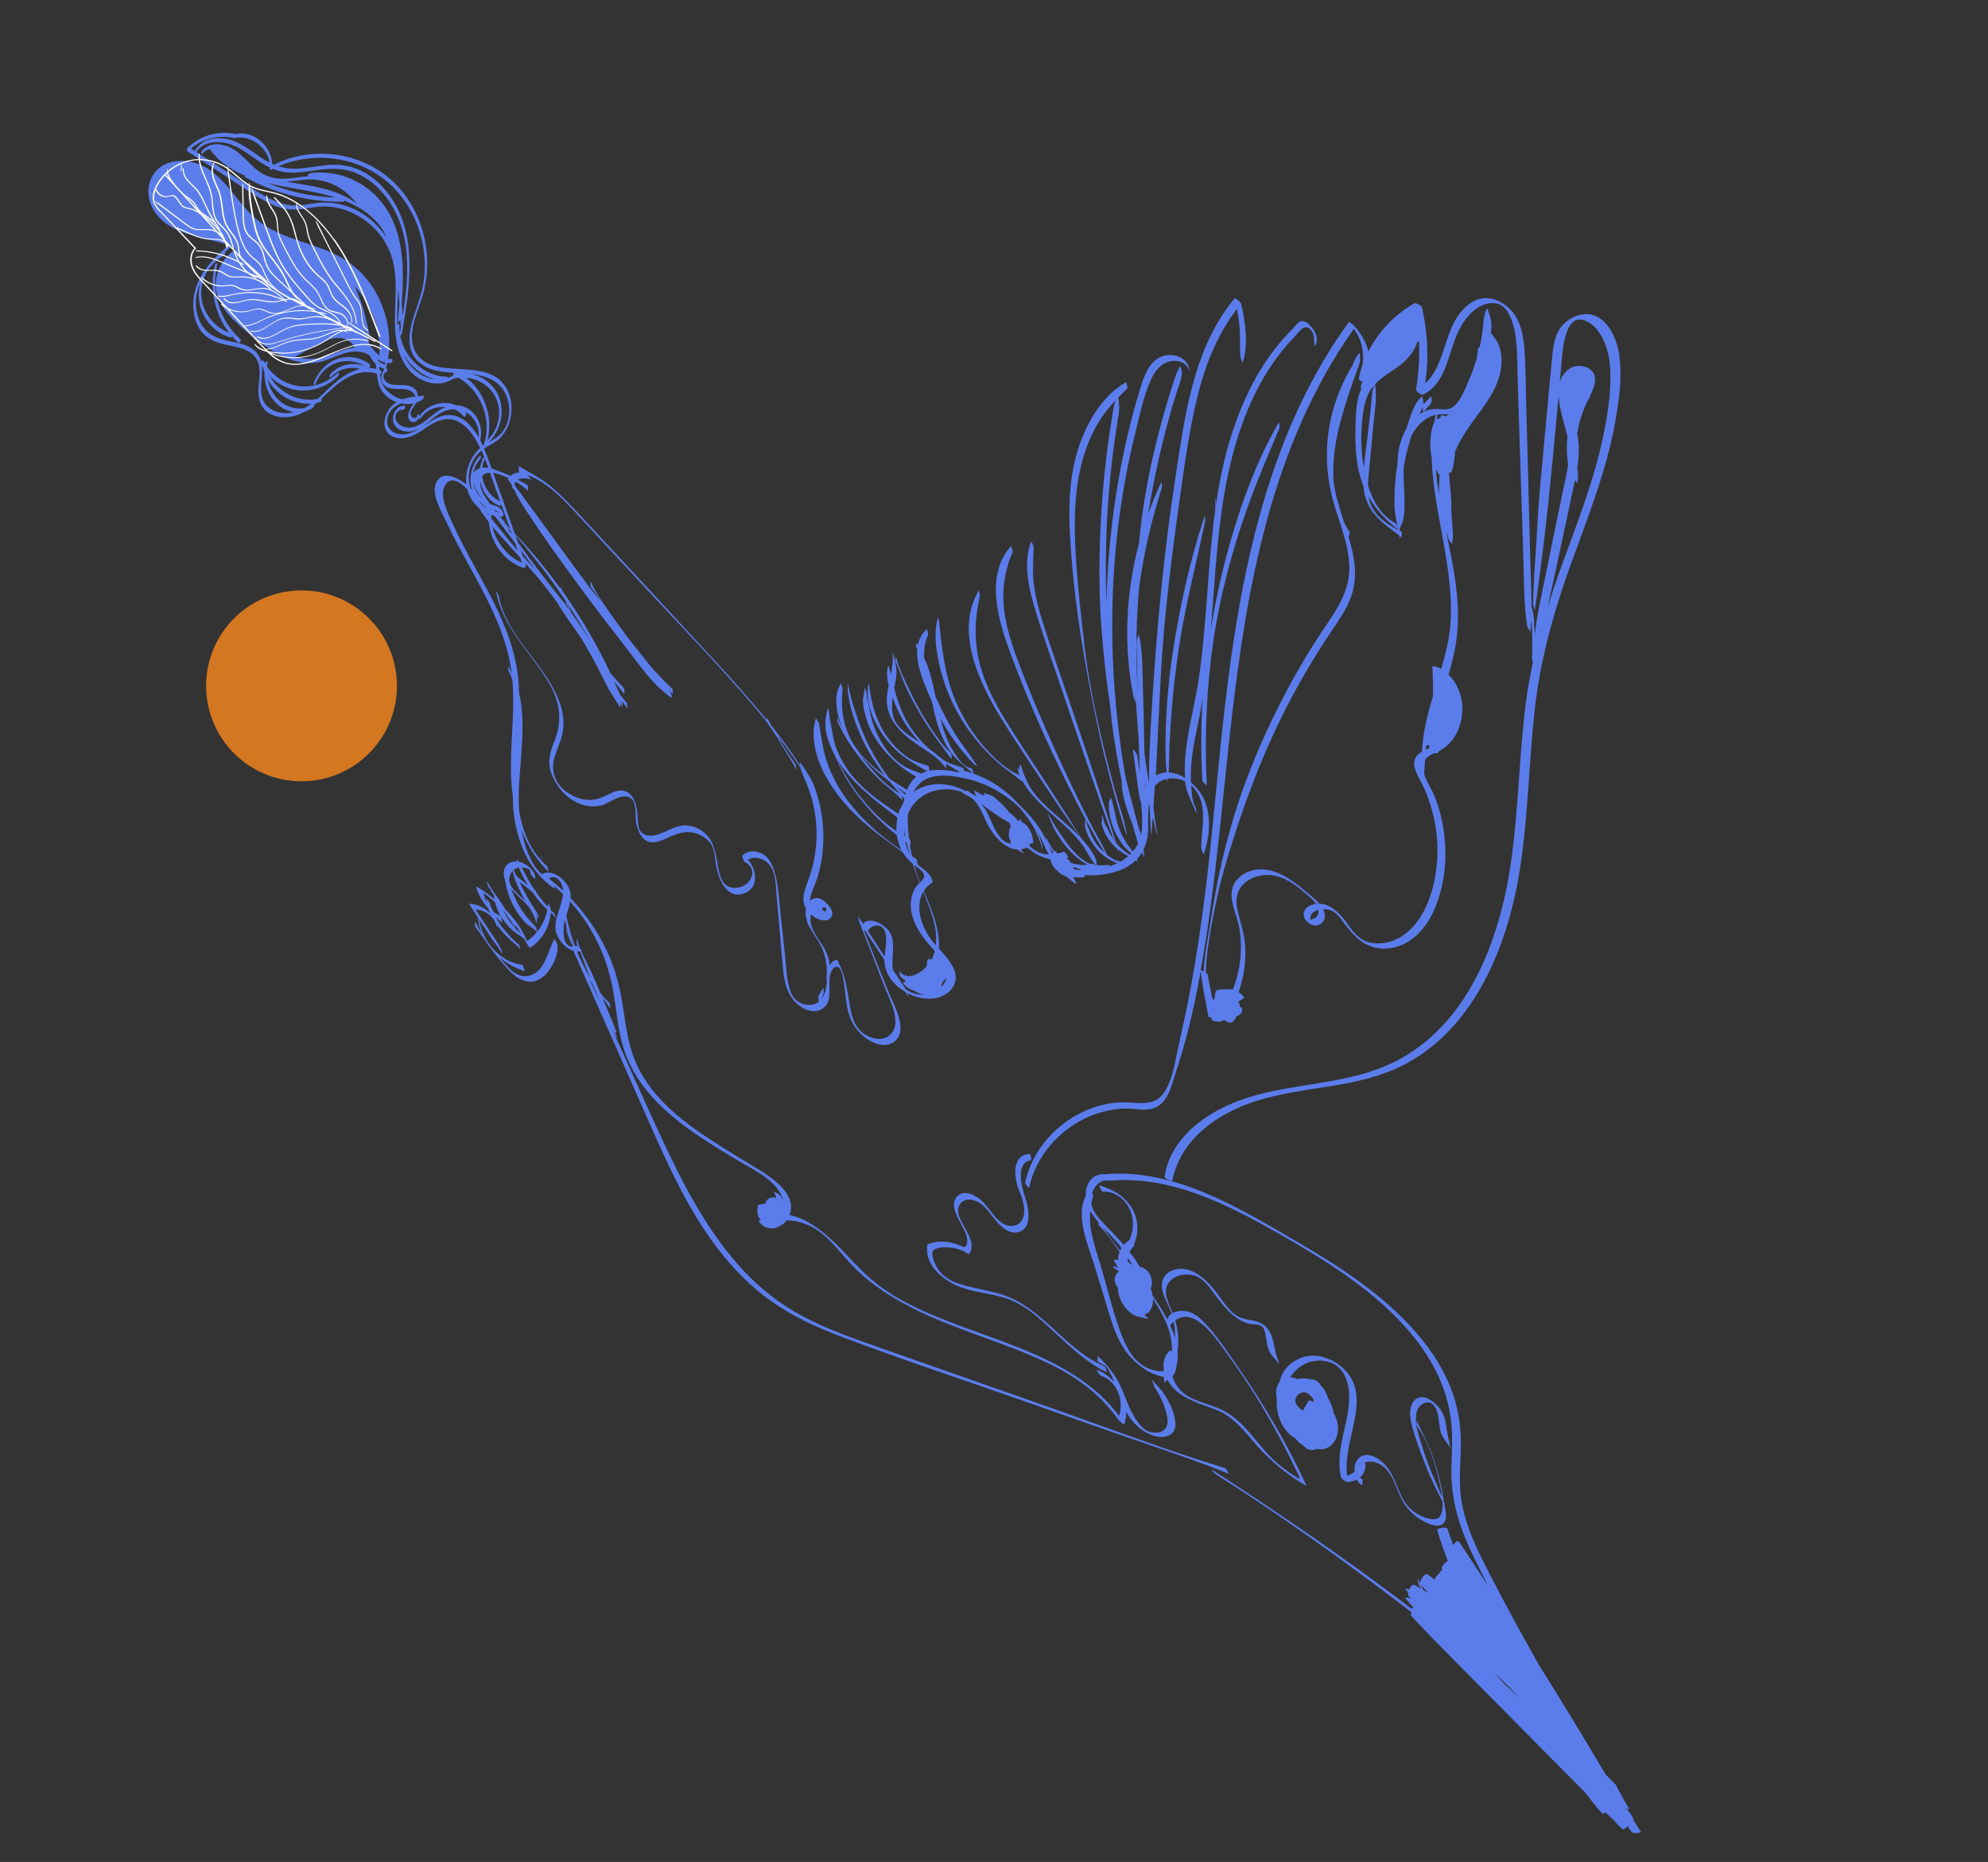 <?xml version="1.0" encoding="UTF-8"?><svg id="Calque_16" xmlns="http://www.w3.org/2000/svg" viewBox="0 0 416.68 390.17"><rect x="0" y="0" width="416.68" height="390.17" fill="#333333" stroke="none"/><defs><style>.cls-1{fill:#fff;}.cls-2{fill:#d37720;}.cls-3{fill:#5b7dec;}</style></defs><path class="cls-3" d="M230.54,88.02c1.59-2.52,3.63-4.54,5.74-6.62.17-.17-.27-1.31-.24-1.33-4.9,2.78-8.06,8.12-9.84,13.32-2.09,6.1-2.28,12.64-1.92,19.02.76,13.37,3,26.76,5.8,39.84,1.64,7.65,3.64,15.13,5.98,22.59.12.38.11.01.09-.16-.49-3.07-1.68-6.14-2.5-9.15-.91-3.36-1.8-6.73-2.6-10.13-1.52-6.46-2.92-13.04-3.69-19.64-.77-6.63-1.54-13.26-1.91-19.93-.36-6.46-.3-13.04,1.42-19.33.82-2.99,2.03-5.88,3.68-8.51Z"/><path class="cls-3" d="M234.38,178.09c-3.32-10.71-6.92-21.35-10.53-31.97-1.77-5.2-3.61-10.39-5.26-15.64-.79-2.5-1.49-5.04-1.85-7.65-.39-2.72-.19-5.4-.07-8.13.01-.28-.52-1.27-.51-1.29-1.87,4.68-.43,10.23.97,14.87,1.61,5.34,3.53,10.59,5.3,15.87,3.79,11.26,7.67,22.47,11.66,33.65.1.27.52,1.01.29.28Z"/><path class="cls-3" d="M234.49,180.37s.04,0,.07,0c.26-.02.05,0-.07,0Z"/><path class="cls-3" d="M175.77,151.63s-.02-.08-.04-.12c-.06-.1-.1-.13.04.12Z"/><path class="cls-3" d="M274.39,67.94c-.38-.31-1.2-.82-1.74-.64-.56.18-1.34,1.23-1.74,1.63-1.34,1.33-2.6,2.76-3.75,4.26-4.43,5.74-7.44,12.48-9.49,19.4-1.3,4.39-2.18,8.85-2.83,13.35,0-.22,0-.43,0-.65,0-.16,0-.33-.01-.49,0-.13,0-.29-.05-.41-.02-.06-.03-.06-.04,0-.03.13-.02.29-.02.41,0,.64,0,1.29,0,1.93-1.59,11.53-1.72,23.3-3.36,34.81-.66,4.63-1.82,9.16-2.54,13.78-.32,2.05-.54,4.12-.49,6.19.01.5.03,1,.07,1.5-1.07-.65-2.26-1.08-3.45-1.13.05-.9.07-1.95.07-2.12.02-1.17.05-2.33.1-3.5.09-2.24.25-4.47.41-6.71.33-4.55.86-9.08,1.53-13.59,1.34-9.05,3.68-17.84,5.54-26.78.07-.33-.12-1.03-.05-1.22-3,8.85-5.03,18.16-6.53,27.38-.75,4.59-1.27,9.24-1.51,13.89-.22,4.18-.38,8.45,0,12.64-.76.03-1.51.22-2.24.63,0,0,0,0-.01,0,.62-11.44.92-22.91,2.08-34.33.82-8.05,1.86-16.06,2.99-24.07.97-6.89,1.93-13.83,3.56-20.6,1.61-6.72,4.14-13.25,8.36-18.75.26,1.29.46,2.59.57,3.91.16,2.05.02,4.1.16,6.14.02.26.52,1.18.51,1.21,1.18-3.93.56-8.5-.38-12.43-.05-.21-1.16-1.25-1.35-1.03-8.66,10.35-10.43,24.71-12.41,37.59-2.37,15.38-3.84,30.94-4.82,46.47-.27,4.33-.52,8.66-.66,12.99-.04,1.37-.04,2.74-.02,4.1-.37.46-.64.98-.85,1.53-.01-3.84-.15-7.69-.21-11.51-.05-3.26-.15-6.52-.24-9.78-.1-3.65-.04-7.3-.8-10.89,0-.03-.02-.12-.05-.06-.7,1.25-.45,3.11-.42,4.51.03,1.59.06,3.17.09,4.76.06,3.37.12,6.73.21,10.1.09,3.17.2,6.35.33,9.52-.18-1.2-.37-2.39-.55-3.59-.05-.3-.3-.61-.48-.85-.04-.06-.46-.48-.44-.36l.84,6.1c.14,1.02.26,2.04.42,3.05.11.75.31,1.48.5,2.21.06.88.11,1.77.19,2.64.01,1.25.02,2.46-.15,3.5-.02.13-.05.24-.08.37-.03-.31-.17-.63-.32-.94-.31-1.16-.64-2.32-.96-3.47-.71-2.59-1.38-5.19-1.99-7.8-4.12-23.84-3.81-48.3,2.05-71.92.91-3.67,1.69-7.6,3.22-11.08.62-1.42,1.54-2.87,2.96-3.61,1.69-.88,4.36-.76,5.06,1.43.27.85-.02-.73-.12-.94-.83-1.86-3.14-2.56-5.03-2.09-3.22.8-4.34,4.58-5.19,7.36-2.21,7.27-3.83,14.7-4.98,22.21-1.13,7.37-1.78,14.82-1.97,22.28-.2-7.15-.14-14.29.4-21.47.25-3.36.59-6.72,1.01-10.07.22-1.77.47-3.53.74-5.29.13-.83.26-1.67.4-2.5.23-1.4.17-2.2-.04-3.67,0-.01-.08-.32-.08-.32-.85,1.22-.93,2.53-1.17,3.97-.28,1.67-.53,3.34-.77,5.02-.44,3.17-.81,6.34-1.1,9.53-.58,6.37-.86,12.76-.84,19.15.03,9.27.95,18.41,2.29,27.53.1.95.18,1.9.29,2.85.51,4.22,1.22,8.36,2.1,12.47-.04,2.04.51,4.18,1.13,6.11.33,1.03.7,2.04,1.12,3.04,0,0,0,.02.01.03.37,1.35.76,2.69,1.16,4.04-.29.62-.68,1.15-1.1,1.65-.13-.17-.27-.34-.39-.51-.29-.39-.59-.77-.86-1.17-.57-.85-1.05-1.76-1.44-2.71-.36-.89-.65-1.81-.86-2.75-.1-.46-.17-.93-.28-1.39-.2-.88-.43-1.68-.65-2.56,0,.04-.06-.21-.07-.19-.17.23-.34.42-.4.7-.05.25-.05.52-.06.77-.03.54.01,1.07.09,1.61.15,1.07.42,2.12.81,3.13.37.97.84,1.9,1.41,2.78.23.36.47.73.74,1.06.48.59,1.09,1.09,1.64,1.62-.08.08-.14.17-.22.25-.04,0-.07,0-.05,0,.01.02.01.03,0,.03,0,0,0,0,0,0,0,0-.02,0-.05-.03-.04-.02-.07-.04-.11-.06-.27-.15-.53-.33-.78-.51-.59-.44-1.15-.95-1.64-1.5-.46-.51-.86-1.07-1.23-1.65-.26-.41-.49-.84-.7-1.28-.06-.14-.13-.27-.19-.41-.14-.33-.31-.59-.5-.86-.22-.55-.34-1.12-.51-1.71-.19-.63-.2-.02-.13.03-.09-.06-.04-.11-.06.04-.01.09,0,.17,0,.26.01.15.04.31.06.46-.1.24-.17.35-.11.63.05.22.1.45.17.67.12.4.27.78.44,1.16.36.8.85,1.54,1.4,2.22.56.68,1.2,1.27,1.91,1.8.38.28.77.54,1.18.77.16.09.32.18.49.26-.51.44-1.06.84-1.66,1.17-.15-.11-.29-.2-.41-.19,0,0,.02,0,.03,0-.12,0-.23.01-.35,0-.74-.32-1.45-.77-2.09-1.27-.77-1.9-1.93-3.69-2.88-5.5-1.14-2.18-2.25-4.37-3.33-6.57-2.07-4.21-4.02-8.48-5.93-12.77-1.96-4.4-3.82-8.84-5.57-13.32-1.52-3.89-2.98-7.83-3.66-11.97-.76-4.57-.26-9.04,1.61-13.29.11-.25-.38-1.23-.31-1.31-5.68,6.31-2.58,16.04.04,23.02,3.38,9.01,7.25,17.84,11.55,26.45,1.31,2.62,2.62,5.26,4,7.86,0,0-.02,0-.03.03-.08.16.04.63.06.78-.12-.24-.17-.29-.15-.15,0,.06,0,.12.01.19,0,.14-.03.26-.03.39,0,.21.11.46.16.67.11.41.25.82.41,1.21.39.95.93,1.83,1.56,2.64.63.81,1.37,1.55,2.23,2.13.42.29.86.55,1.32.79.36.19.74.34,1.12.49-.51.24-1.04.45-1.6.63-.08-.17-.17-.29-.25-.28-.87.09-1.68.15-2.48.06,0,0,0,0,0,0,.13-1.18-.69-2.34-1.32-3.27-.53-.79-1.14-1.52-1.78-2.22-.9-1.31-1.69-2.72-2.53-4.03-1.39-2.16-2.78-4.32-4.17-6.48-2.79-4.34-5.69-8.61-8.44-12.98-2.66-4.23-5.16-8.68-6.35-13.57-1.12-4.59-.97-9.23.11-13.81.07-.29-.29-1.12-.18-1.29-5.08,8.49-.1,19.14,4.51,26.65,2.66,4.33,5.52,8.56,8.32,12.8,1.43,2.16,2.87,4.31,4.3,6.46,1.26,1.9,2.74,3.83,4.04,5.82-1.64-1.71-3.47-3.22-5.25-4.78-1.87-1.63-3.74-3.34-5.09-5.44-.62-.97-1.04-2.02-1.48-3.07-.22-.52-.7-2.57-.83-1.68-.03.23-.11.84.03,1.05-.55-.85-.5-.97-.41-.31.04.28.12.56.21.83.06.17.13.33.2.5-3.16-1.35-5.88-4.07-8.05-6.68-1.98-2.39-3.64-5.05-4.95-7.87-2.68-5.78-3.32-11.79-3.96-18.04,0-.09-.14-.64-.15-.62-1.03,3.3-.43,7.02.32,10.32.74,3.24,1.93,6.36,3.5,9.28,1.56,2.91,3.51,5.61,5.75,8.04,1.11,1.21,2.29,2.34,3.54,3.41,1.44,1.23,3.17,2.21,4.5,3.54-.05-.05-.07-.26-.1-.5.43.85.95,1.64,1.53,2.39,1.3,1.68,2.85,3.13,4.42,4.54,1.65,1.48,3.37,2.9,4.89,4.52.73.78,1.43,1.6,2.04,2.49.79,1.15,1.39,2.37,2.22,3.49.02.03.35.41.51.51-.1-.01-.21-.02-.31-.04-.14-.15-.3-.29-.42-.25-.1.03-.19.04-.29.06-.18-.06-.35-.1-.53-.17-1.04-.46-1.92-1.22-2.71-2.03-.94-.96-1.78-2.03-2.55-3.13-1.1-1.56-2.2-3.18-3.04-4.89-.34-.69-.16.14-.03.41.38.78.63,1.62,1.06,2.39.36.65.75,1.29,1.15,1.91.87,1.33,1.87,2.55,3.05,3.63.85.78,1.79,1.47,2.8,2.03-3.57.41-7.13-1.9-8.39-5.28-.04-.12-.13-.43-.19-.21-.06.22.17.73.26.93.83,2.01,2.43,3.6,4.37,4.58.92.47,1.91.82,2.93,1,.16.03.32.04.48.06-2.09.04-4.48-.23-5.73-1.59-.97-1.05-1.38-2.61-1.97-3.89-.48-1.03-1.03-2.02-1.64-2.98-1.24-1.91-2.75-3.65-4.43-5.19-.6-.67-1.22-1.32-1.89-1.92-2.21-2.02-4.82-3.59-7.63-4.59-.02-.26-.32-1.16-.63-1.2-1.49-.23-2.78-2.13-3.53-3.31-.6-.94-1.1-1.95-1.53-2.98-.55-1.34-.98-2.73-1.33-4.14,1.92,3.48,4.25,6.73,7.01,9.56.05.06.87.7.66.36-1.34-2.25-3.09-4.26-4.49-6.5-1.24-1.99-2.35-4.06-3.36-6.18-.27-.56-.54-1.13-.81-1.72-.25-1.23-.52-2.46-.83-3.68-.27-1.04-.58-2.07-.95-3.08-.18-.47-.39-.92-.61-1.37-.1-1.64.11-3.26.8-4.82.09-.21-.27-1.24-.21-1.29-1.11.97-1.69,2.17-1.93,3.47-.11-.24-.22-.47-.31-.71.08.2-.21.96.03,1.25.06.08.11.18.17.26-.25,3.31,1.42,7.14,2.58,9.85.16.38.34.75.51,1.13.3,1.53.63,3.04,1.09,4.53.65,2.11,1.52,4.17,2.79,5.99,1.32,1.89,3.06,2.98,4.69,4.5-.63-.22-1.27-.39-1.92-.55,0-.29-.04-.58-.18-.63-1.17-.41-2.44-.7-3.52-1.31-.37-.21-.72-.45-1.07-.68-.8-.72-1.66-1.38-2.54-2.01-1.47-1.34-2.78-2.86-3.87-4.52-1.7-2.58-2.65-5.33-3.4-8.19.18-.84.36-1.68.45-2.53.18-1.68-.32-3.17-.68-4.79-.08-.37-.08-.01-.09.14-.01.29.03.68.14.96-.23-.55-.08.29-.1.49-.03.37-.08.73-.13,1.1-.07.62-.18,1.22-.3,1.83-.11-.49-.23-.99-.34-1.48,0-.04-.16-.53-.18-.45-.42,1.26-.27,2.76.07,4.21-.17.81-.31,1.62-.37,2.45-.17,2.3.6,4.3,2.01,6.09,1.33,1.68,3.05,2.93,4.8,4.12,2.02,1.37,4.3,2.67,5.61,4.8-.09-.14.07-.73-.03-1.09.13.08.26.17.4.25.78.46,1.54.96,2.33,1.4.01.06.02.13.04.19-1.74-.4-3.51-.61-5.26-.5-.35.02-.67.07-.99.13-.04-.38-.06-.96-.29-1.03-1.8-.54-3.45-1.07-4.95-2.26-1.39-1.1-2.62-2.4-3.64-3.85-2.19-3.11-3.3-6.83-3.7-10.58-.01-.1-.15-.62-.15-.62-.85,3.73.97,7.99,3.08,10.98,1.22,1.73,2.71,3.26,4.41,4.52.83.61,1.69,1.16,2.58,1.68.74.43,1.46.9,2.24,1.26-.52.13-.99.32-1.42.55-.03-.07-.07-.12-.12-.14-1.79-.6-3.48-1.33-4.92-2.59-1.31-1.15-2.38-2.56-3.25-4.06-.83-1.42-1.5-2.96-1.94-4.54-.21-.75-.36-1.5-.48-2.27-.17-1.08-.61-2.19-.61-3.28,0-.34-.37-1.04-.35-1.21-.13,1.11-.51,2.1-.4,3.25.09,1.03.33,2.06.62,3.05.56,1.9,1.44,3.69,2.58,5.31,2.01,2.85,4.84,5.4,7.94,7.1-.86.72-1.48,1.67-1.92,2.74-1.2-.73-2.42-1.49-3.62-2.29-.47-.61-.93-1.23-1.37-1.87-1.39-2.02-2.61-4.17-3.64-6.39-1.03-2.21-1.79-4.51-2.53-6.83-.2-.61-.37-1.22-.54-1.84-.04-.16-.09-.32-.13-.49-.17-.77-.34-1.54-.52-2.3-.02-.03-.07-.25-.06-.26-.04.1-.03.64.02.94-.06-.34-.02.57,0,.77.04.43.12.87.19,1.3.2,1.22.48,2.4.85,3.57.65,2.05,1.46,4.05,2.42,5.98,1.17,2.35,2.62,4.57,4.22,6.67-2.3-1.64-4.44-3.5-6.04-5.81-2.51-3.64-3.25-7.91-2.75-12.25.03-.28-.41-1.17-.34-1.31-.62,1.22-.98,2.24-.99,3.63,0,1.19.17,2.38.47,3.52.24.89.57,1.74.94,2.58-.42-.79-.8-1.59-1.13-2.39-.1-.25-.05.28-.05.33.02.23.06.53.15.76.04.06.09.15.12.2.08.18.17.36.26.53.2.39.4.78.61,1.17.42.78.86,1.53,1.34,2.27.93,1.43,1.95,2.8,3.04,4.12,1.09,1.31,2.25,2.56,3.48,3.74,1.5,1.43,3.3,2.63,4.67,4.18.07.08-.05-.48-.06-.51-.03-.1-.09-.32-.16-.51.2.22.4.45.6.67-.21,1.04-.3,2.14-.29,3.23.02,1.6.21,3.14.49,4.65-1.39-.8-2.74-1.63-3.98-2.66-1.5-1.24-2.89-2.62-4.17-4.09-3.06-3.51-5.89-7.93-7.18-12.41-.07-.26-.06.27-.06.32.01.26.02.63.14.88.93,1.97,1.73,3.95,2.86,5.82,1.1,1.82,2.33,3.55,3.69,5.18,2.55,3.06,5.65,5.92,8.96,8.21.21.9.44,1.8.71,2.68-5.06-2.92-9.91-7.16-13.33-11.8-1.69-2.29-3.04-4.82-3.99-7.5-.94-2.65-1.26-5.45-1.73-8.21-.04-.23-.65-1.23-.67-1.19-1.74,5.79,1.48,12.09,4.98,16.56,1.94,2.47,4.24,4.65,6.65,6.65,2.66,2.21,5.66,4.07,8.33,6.28,1.18,3.66,2.77,7.2,4.08,10.9,1.15,3.26,1.82,6.97.22,10.2-.95,1.92-5.02,5.35-6.75,2.26.11.2-.07.99.22,1.3,1.3,1.37,3.16,1.39,4.75.51,1.81-1.01,2.74-2.93,3.12-4.9.97-5.12-1.73-10.48-3.63-15.06-.67-1.62-1.21-3.24-1.62-4.88.35.3.71.57,1.04.88-.14-.13-.12-1.11-.52-1.32-.24-.13-.47-.27-.7-.4-.18-.81-.33-1.63-.47-2.47.06.04.12.09.19.13-.19-.12.06-1.14-.27-1.34-.03-.02-.06-.04-.09-.05-.01-.12-.04-.24-.05-.36-.27-2.51-.41-5.16.27-7.63.57-2.06,1.78-3.9,3.83-4.7,2.3-.89,5.13-.48,7.48.01,4.27.9,8.24,2.95,11.37,5.96,2.27,2.36,4,5.24,4.92,8.49.05.17.1.45.14.17.05-.27-.11-.74-.19-1-.31-.93-.57-1.8-1.02-2.68.62,1.07,1.17,2.18,1.67,3.33.74,1.72,1.66,3.19,3.21,4.28,3.23,2.29,8.09,2.14,11.73,1.03,1.66-.5,3.04-1.3,4.13-2.35.12.08.24.16.35.25.08.06.04-.09.04-.11,0-.11-.07-.25-.15-.37.43-.45.78-.95,1.1-1.48.08.21.16.42.24.63.02.04.29.66.26.36-.05-.51-.14-1.01-.22-1.52.51-1.01.85-2.15.94-3.44.14-1.86-.07-4.5.31-6.79.1,2.15.22,4.3.31,6.47,0,.07.1.8.12.55.29-3.35.52-6.7.71-10.06.57-.77,1.39-1.33,2.53-1.57.02.18.04.36.06.53.03.26.13-.52.07-.55,0,0,0,0,0,0,.27-.05.54-.1.85-.11,1.06-.03,2.01.22,2.85.64.03.26.05.52.1.78.38,2.07,1.49,3.9,2.21,5.86.09.25.05-.28.05-.33-.02-.24-.04-.67-.17-.88-.72-1.11-.83-3.09-.92-4.58,1.14,1.01,1.94,2.45,2.26,4.07.62,3.07-.2,6.07-.14,9.13,0,.26.46,1.27.46,1.29,1.55-4.12,1.85-9.71-.96-13.37-.46-.6-1.03-1.19-1.66-1.73-.12-1.95.02-3.9.28-5.83.48-3.51,1.33-6.96,1.96-10.45.08-.44.15-.87.22-1.31-.4,5.69-.39,11.41-.08,17.1.02.42.92,1.11.93,1.21-.47-9.95-.1-20.09,1.32-29.96,1.42-9.83,4.01-19.51,7.38-28.84,1.98-5.48,4.29-10.84,6.55-16.21.13-.3-.2-1.12-.12-1.24-4.99,8.63-8.36,18.21-10.94,27.82-1.36,5.04-2.46,10.21-3.31,15.42.2-2.42.37-4.84.55-7.25,1.02-13.78,2.19-27.98,8.1-40.69,1.51-3.26,3.33-6.38,5.5-9.24,1.04-1.37,2.15-2.67,3.34-3.9.41-.42,1.44-1.8,2.04-1.96,1.47-.38,2.21,1.69,2.1,2.78-.02.21.18,1.08.1,1.2,1.1-1.49.07-3.57-1.25-4.65ZM229.96,177.04c-.58-.76-1.07-1.61-1.43-2.5-.08-.19-.14-.39-.22-.58-.12-.28-.25-.54-.35-.82-.2-.55-.18-.82-.31-1.27,0-.02-.01-.05-.02-.08,1.25,2.36,2.56,4.69,3.96,6.94-.6-.5-1.14-1.06-1.62-1.68ZM188.34,152.19c-1.46-1.67-1.53-3.9-1.24-6,.08.22.16.43.23.64.85,2.27,2.02,4.41,3.47,6.35.64.86,1.34,1.69,2.09,2.46-1.6-1.02-3.3-2.03-4.55-3.46ZM181.95,160.32c-.75-.88-1.48-1.8-2.19-2.76,1.97,2.39,4.3,4.4,6.76,6.26.69.85,1.41,1.68,2.14,2.49-2.62-1.43-4.79-3.74-6.71-5.98ZM189.82,166.56c-.67-.56-1.36-1.13-1.97-1.76.68.49,1.36.98,2.04,1.47-.03.1-.05.2-.08.3Z"/><path class="cls-3" d="M108.49,197.61s.11.11.21.23c-.06-.11-.13-.21-.21-.23Z"/><path class="cls-3" d="M108.69,197.84c.04.06.07.13.1.2.27.26.08.02-.1-.2Z"/><path class="cls-3" d="M116.43,192.09c-.09-.24-.28-.86-.53-.96-.08-.04-.15-.09-.23-.13-.08-.09-.16-.18-.24-.27,0-.03,0-.06,0-.09-.01-.29-.13-.59-.24-.85-.03-.07-.27-.51-.27-.44-.02.23-.07.45-.11.68-.27-.29-.54-.58-.79-.89-.57-.7-1.1-1.42-1.62-2.16-.01-.05-.02-.09-.04-.14-.03-.08-.05-.2-.13-.25-.06-.04-.13-.09-.2-.13-1.02-1.49-1.86-3.09-2.67-4.7.37.01.75.08,1.09.2.14.05.27.12.4.18.02,0,.03.01.04.02.18.24.27.5.31.8.04.3.33.62.52.84.05.05.46.5.47.35.06-1.61-1.67-3.19-3.41-3.55-.08-.16-.18-.32-.3-.41-.08-.06-.18-.19-.14.01.02.11.05.23.08.34-.87-.09-1.71.14-2.3.84-.65.77-.66,1.78-.35,2.68.01.06.03.12.04.17.04.24.09.47.14.7.12.53.21,1.08.36,1.6.29,1.02.66,2.03,1.13,2.97.46.91,1.01,1.79,1.62,2.6.31.41.63.82.99,1.19.75.75,1.78,1.2,2.47,1.99,0,0,0,0,.01.01-.58.71-1.26,1.35-2.05,1.89-.41-.86-.83-1.71-1.29-2.54-.65-1.15-1.55-2.2-2.42-3.18-.24-.27-.5-.54-.76-.8-.15-.24-.31-.48-.46-.72-.36-.56-.73-1.11-1.11-1.66-.76-1.12-1.65-2.23-2.26-3.44-.18-.37-.13,0-.09.18.08.31.18.74.41.98.05.07.11.14.16.21.23.49.58.96.87,1.41.01.27.05.54.09.81-1.02-.84-2.09-1.62-3.2-2.34-.03-.02-.68-.4-.62-.19.44,1.48,1.19,2.82,2.15,4.03.12.15.25.29.38.43.02.05.04.1.04.11.09.31.23.61.38.91-1.17-1.15-2.71-1.93-4.34-1.99-.09,0-.05.1-.02.15.92,1.45,1.88,2.88,2.82,4.31l1.41,2.16c.23.35.44.7.68,1.04.63.89,1.35,1.66,1.84,2.66.18.36.13,0,.09-.18-.07-.29-.16-.77-.38-.98.03.13,0,.09-.07-.1-.06-.11-.11-.22-.17-.33-.08-.17-.18-.32-.28-.48-.23-.36-.47-.72-.71-1.08-.44-.67-.88-1.33-1.32-2-.88-1.33-1.74-2.66-2.63-3.98,2.09.15,3.9,1.47,4.46,3.56.1.36.1.02.09-.15,0-.03,0-.08-.01-.12.19.29.39.58.62.85.47.57.97,1.11,1.49,1.63.29.29.58.57.88.84.59.53,1.33,1,1.76,1.66.17.27-.03-.43-.04-.46-.03-.09-.08-.24-.14-.39,0,0-.01-.01-.02-.02-.09-.08-.18-.16-.28-.24-.14-.13-.29-.26-.43-.39-.32-.3-.63-.61-.93-.92-.63-.66-1.2-1.39-1.82-2.07-.01-.01-.02-.03-.03-.04-.26-.36-.52-.73-.75-1.11-.22-.38-.42-.77-.63-1.16.42.45.85.91,1.34,1.27-.01,0-.06-.61-.07-.69-.03-.15-.07-.56-.22-.65-.45-.26-.9-.51-1.34-.79-.08-.05-.15-.12-.22-.18-.23-.49-.45-.98-.63-1.48-.12-.33-.32-.64-.54-.92-.06-.08-.37-.44-.29-.14.06.26.14.51.21.77-.34-.68-.62-1.38-.82-2.12.85.58,1.66,1.23,2.43,1.91.28,1.19.81,2.34,1.49,3.35.46.69.98,1.34,1.55,1.94.3.32.61.62.95.89.72.56,1.54,1,2.21,1.61.13.24.27.47.39.72.06.13.63,1.18.8,1.07,2.45-1.61,4.18-4.43,4.29-7.39.34.32.67.64.94,1.02.24.34.15-.01.08-.21ZM108.98,195.45c-.25-.23-.5-.46-.74-.7-.53-.54-1.01-1.12-1.44-1.73-.52-.74-.98-1.52-1.41-2.32.14.14.27.29.4.44,0,.01.01.02.02.03.68,1.04,1.48,1.99,2.07,3.09.2.37.14-.02.08-.2-.05-.16-.11-.34-.18-.51.54.72,1.06,1.46,1.53,2.23-.11-.11-.22-.22-.33-.32ZM108.53,181.84c.09-.02.18-.03.26-.04.46,1.29,1.15,2.54,1.85,3.7-.25-.19-.5-.4-.75-.6-.33-.27-.67-.53-1-.8-.16-.13-.31-.27-.47-.4-.06-.05-.11-.1-.17-.15-.13-.26-.26-.51-.37-.77-.06-.15-.14-.32-.23-.48.25-.2.53-.37.87-.45ZM107.47,182.48c.04.24.07.48.14.72.05.17.11.35.16.52,0,.06.01.12.03.18.01.06.03.28.1.32,0,0,.02,0,.03.01,0,.02.01.05.02.08.24.66.53,1.31.82,1.96.41.91.88,1.78,1.38,2.63-.65-.67-1.32-1.32-1.98-1.97-.75-.74-1.43-1.52-1.44-2.65,0-.7.28-1.32.75-1.79ZM112.65,195.17s-.03-.08-.05-.11c-.1-.2-.25-.49-.43-.71.23.21.51.45.33.13-.07-.12-.15-.21-.24-.31-.17-.19-.36-.38-.54-.57-.32-.35-.66-.69-.97-1.05-.76-.88-1.41-1.84-2.01-2.84-.51-.85-.84-1.75-1.29-2.63-.14-.28-.24-.57-.33-.87.59.71,1.25,1.36,1.91,1.99.53.51,1.08,1,1.56,1.56.22.25.42.52.58.8.39.67.9,1.52,1.05,2.21.03.14.06.4.15.52,0,0,.08.2.09.11.03-.37.15-.78.1-1.16,0-.06-.04-.12-.07-.18.21.22.39.41.39.38.04-.27-.27-.66-.39-.88-.35-.61.64.78.46.36-.08-.19-.22-.39-.34-.57-.78-1.19-1.55-2.4-2.25-3.65-.39-.7-.76-1.42-1.1-2.15-.12-.26-.26-.51-.39-.77.15.11.29.21.44.32.4.29.77.61,1.15.92.37.3.76.59,1.11.92,0,0,.02.02.03.03.41.59.84,1.17,1.31,1.73.35.41.7.82,1.07,1.21.23.25.49.49.75.72-.34,1.67-1.03,3.22-2.07,4.53Z"/><path class="cls-3" d="M116.82,197.93c-.03-.19-.63-1.22-.62-1.23-1.39,2.6-2,7.25-5.59,7.82-2.54.4-4.35-2.05-5.81-3.76-.06-.07-.12-.15-.18-.22,1.55,1.37,3.4,2.32,5.35,2.98.03,0-.17-.66-.19-.71-.06-.13-.2-.61-.37-.64-1.1-.18-2.12-.46-3.1-1-.86-.47-1.66-1.05-2.38-1.73-1.85-1.74-2.98-4.03-3.46-6.5-.04-.21-.07-.52-.18-.7-.04-.06-.1-.23-.09-.03.04,1.21.35,2.39.84,3.51-.56-.87-1.07-1.77-1.4-2.71.07.21-.22.95.01,1.25.81,1.05,1.57,2.14,2.33,3.22.29.46.61.89.95,1.31.59.81,1.2,1.62,1.86,2.39,1.46,1.71,3.22,3.95,5.53,4.45,1.93.42,3.59-.68,4.68-2.19,1.1-1.53,2.09-3.58,1.83-5.5Z"/><path class="cls-3" d="M339.48,74.86c-.4-3.16-1.99-7.52-5.27-8.73-3.07-1.13-6.69,1.01-7.88,3.86-.74,1.77-.9,3.72-1.08,5.61-.27,2.86-.53,5.73-.8,8.59-.54,5.78-1.09,11.56-1.61,17.34-.5,5.53-.72,11.05-1.12,16.58-.21,2.83-.3,5.66-.41,8.5-.01.36.4,1.12.38,1.29,1.7-11.47,2.94-22.98,4.02-34.53.32-3.48.65-6.97.97-10.45.15,2.9,1.3,6.13,1.86,8.64,0,.06-.02.12-.03.18-.13,1.43-.13,2.87,0,4.3.04.45.09.91.16,1.37-.23,1.61-.6,3.2-.94,4.8-.72,3.46-1.46,6.93-2.17,10.4-.79,3.82-1.57,7.65-2.34,11.48-.59,2.9-1.25,5.87-1.48,8.84-.05-.62-.12-1.24-.2-1.86,0-.57-.02-1.13-.08-1.7-.08-.81-.24-1.6-.47-2.37,0-2.27-.07-4.54-.15-6.83-.13-4-.23-8-.33-12.01-.22-8.19-.43-16.39-.65-24.58-.09-3.51-.08-7.06-.36-10.56-.19-2.4-.64-4.94-1.98-6.99-1.15-1.75-3.15-3.16-5.24-3.5-2.53-.41-4.73,1.12-6.24,3.02-3.4,4.29-3.25,11.14-7.34,14.8.84-5.29.51-10.77-.67-15.98-.07-.3-1.29-.97-1.57-.81-4.14,2.35-7.52,5.88-9.64,10.09-.53-2.06-1.64-3.99-3.19-5.56-.04-.04-.8-.75-.91-.6-15.87,21.81-21.94,48.82-25.33,75.12-1.88,14.57-2.91,29.23-4.7,43.81-.89,7.3-1.99,14.57-3.35,21.79-.73,3.87-1.62,7.71-2.45,11.56-.65,3.01-1.17,6.69-2.98,9.27-2.2,3.16-5.98,1.78-9.23,1.96-3.14.18-6.21,1.11-8.96,2.63-5.39,2.97-9.49,8.07-10.85,14.11-.08.37.82,1.2.81,1.24,1.17-5.54,4.72-10.32,9.47-13.35,2.36-1.5,5.01-2.56,7.77-3.04,1.23-.22,2.47-.32,3.71-.28,1.7.05,3.5.5,5.16-.07,2.63-.9,3.52-3.88,4.27-6.27,1.12-3.56,2.25-7.1,3.14-10.73.94-3.87,1.75-7.76,2.46-11.67.32,2.38.71,4.75,1.18,7.11.16.83.32,1.68.49,2.52.17-.05.34-.08.53-.07.02.17.05.33.09.5.06.23.49.33.68.37.37.09.76.14,1.13.07.29-.05.5-.16.74-.32.02-.01.03-.02.05-.03.07.04.13.09.19.14.3.18.64.37,1,.43.11.02.24.03.34-.01.1-.04.2-.12.29-.19.14-.11.26-.23.37-.36.18-.22.3-.48.39-.75.24-.09.47-.2.67-.35.43-.34.77-.89.46-1.43-.08-.13-.2-.16-.34-.18-.02,0-.04,0-.07,0,.03-.24.02-.47-.07-.68-.07-.17-.16-.32-.27-.45.44-.27.88-.53,1.31-.81-.34-.47-.74-.89-1.2-1.2,1.11-3.14,1.59-6.5,1.35-9.86-.2-2.75-1.19-5.18-1.69-7.85-.46-2.48.41-4.61,2.62-5.86,2.25-1.27,4.85-1.22,7.18-.22.15.07.3.15.45.23-.03.34-.04.75-.03.75.06,0,.1-.38.12-.71,1.43.71,2.7,1.71,3.91,2.76.76.66,1.72,1.39,2.31,2.3-1.2.14-2.41.73-2.59,2.02-.14.99.8,2,1.69,2.35,1.5.59,2.96-.67,2.72-2.21-.06-.36-.19-.7-.35-1.04,1.62-.1,2.73.65,3.68,1.95,2.45,3.33,4.94,6.48,9.5,6.28,5.07-.22,8.59-4.3,10.37-8.71,1.98-4.88,2.49-10.38,1.8-15.58-.36-2.68-1.04-5.32-2.06-7.83-.48-1.19-1.61-2.85-2.12-4.45.1-1,.16-2,.2-2.99.09-.12.19-.24.3-.36.47-.46,1.07-.76,1.67-1.03.36.05.69.03.77-.1.08-.12.14-.24.21-.36.23-.11.45-.22.66-.35.75-.48,1.42-1.09,1.98-1.78,1.25-1.53,1.95-3.47,2.16-5.42.34-3.15-.62-6.3-2.83-8.43.78-2.57,1.41-5.18,1.72-7.83.89-7.45-.67-14.77-2.21-22.05.02.01.04.02.06.03.11.39.25.78.37,1.22.08.3.29.6.47.85.03.05.35.44.36.31.03-.56.17-1.11.17-1.68,0-.78-.09-1.58-.15-2.35-.1-1.2-.18-2.4-.25-3.6.06,0,.1-.02.1-.05-.1-2.17-.29-4.34-.49-6.51,0-.19-.01-.38-.02-.57.02-.1.03-.2.05-.29.16.19.29.33.3.3.65-1.36.76-2.97.89-4.5,1.19-2.85,2.99-5.36,4.87-7.9,2.17-2.93,4.26-5.93,4.77-9.63.21-1.56.12-3.19-.42-4.68-.39-1.07-1.04-1.89-1.73-2.69.04-.3.08-.61.11-.91.13-1.48-.2-2.54-.73-3.93,0,0-.16-.34-.18-.31-.69,1.31-.71,2.83-.87,4.27-.14,1.23-.34,2.46-.61,3.67-.01.05-.03.1-.04.15-.2.08-.34.19-.35.31-.08.67-.16,1.35-.26,2.04-.47,1.62-1.03,3.21-1.71,4.75-.77,1.74-1.82,4.7-3.62,5.67-1.1.6-2.35.17-3.52.23-.74.04-1.48.21-2.16.51-.35.16-.68.35-1,.56.16-.37.33-.73.49-1.1.07-.16.12-.28.17-.39,0,.01,0,.03,0,.03,0,.14,0,.27.02.41,0,.12.02.25.04.37,0,.02.04.2.05.19.1-.07.21-.14.3-.22.08-.07.15-.16.22-.24.14-.16.29-.32.43-.49.14-.16.29-.31.42-.47.13-.17.25-.35.38-.52.03-.05.03-.14.03-.19,0-.15,0-.3,0-.46,0-.15-.02-.3-.04-.45,0-.02-.04-.19-.05-.19-.17.15-.34.31-.51.47-.16.15-.31.33-.46.5-.15.16-.3.32-.44.48-.07.08-.16.15-.22.24.03-.29-.05-.57-.18-1.36,0,0-.06-.33-.08-.32-1.74,1.26-2.56,4.53-3.24,6.51-.02.07-.04.15-.07.22-.94,1.62-1.51,3.51-1.73,5.24-.09.71-.12,1.43-.14,2.15-.36,2.14-.57,4.29-.61,6.46-.03,1.15-.06,2.34.06,3.48.12,1.08.34,2.15.56,3.23,0,.06,0,.13.01.19-.08-.33-.2-.75-.43-.88-3.08-1.71-4.77-4.71-5.78-7.96.03-1.55.25-3.1.39-4.62.24-2.57.47-5.15.71-7.72.26-2.81.83-5.75.42-8.55,0-.02-.03-.16-.06-.27.01-.01.02-.02.03-.04,1.45-1.51,3.29-2.54,4.97-3.76,1.6-1.16,3.32-3.1,3.9-5.1.12-.04.23-.1.34-.16.15,3.39-.08,6.78-.62,10.2-.05.33,1.15,1.15,1.44,1.01,4.74-2.27,5.23-8.18,7.08-12.48.98-2.28,2.5-4.65,4.71-5.91,1.13-.64,2.52-.99,3.81-.66,1.53.38,2.33,1.81,2.88,3.18.96,2.39,1.17,5.01,1.24,7.56.1,3.6.2,7.19.31,10.79.23,7.19.46,14.39.69,21.58.13,3.99.27,7.98.37,11.96.11,4.19.12,8.32.76,12.47.05.3.7,1.13.69,1.19.08-.84.11-1.68.15-2.51.08.71.15,1.43.18,2.14.03.88.04,1.76.03,2.64,0,.97.05,2-.04,2.96-.03.27.02.55.07.82.01.07.08.3.12.4-.62,2.86-1.14,5.75-1.51,8.69-1.33,10.58-1.5,21.27-2.9,31.85-2.13,16.12-8.29,34.17-23.39,42.52-8.59,4.75-18.61,4.91-27.99,7.04-7.51,1.71-15.6,5.4-19.59,12.37-.94,1.65-1.55,3.41-1.81,5.29-.06.42,1.57,1.01,1.6.87,1.71-8.66,9.29-14,17.24-16.62,9.59-3.16,20.06-2.7,29.39-6.79,16.32-7.16,23.73-25.63,26.27-42.13,1.71-11.12,1.84-22.41,3.11-33.58,1.21-10.55,4.04-20.49,7.65-30.44,3.46-9.53,7.26-19.03,9.1-29.03.83-4.48,1.55-9.42.97-13.97ZM274.86,192.66s-.17,0-.3,0c.09-.35.17-.92.35-1.13.35-.44.87-.7,1.41-.85.01.09.04.18.04.28.02.93-.64,1.54-1.51,1.7ZM299.56,156.8c-.24.11-.49.22-.73.32.03-.32.08-.64.13-.97.2.04.43.06.66.06-.02.19-.04.39-.07.58ZM301.26,87.13c.01-.07,0-.17,0-.26.8-.11,1.63-.04,2.44-.05-.12.07-.23.15-.35.22-.13.07-.28.13-.42.19-.46-.17-.96-.26-.96-.19,0,.17,0,.34-.02.51-.3.1-.57.21-.8.37.04-.26.07-.52.11-.78ZM301.41,99.2c.03.06.13.11.26.16.02.22.04.44.06.66-.1,1.2-.15,2.4-.12,3.61-.29-1.78-.52-3.58-.67-5.39.15.33.3.65.47.96ZM286.85,104.05c1.49,2.7,3.61,4.99,6.12,6.83,0,.04.02.08.03.13-2.86-1.49-5.64-3.53-6.15-6.95h0ZM288.03,107.65c1.45,1.9,3.4,3.1,5.23,4.55.03.17.06.35.09.52.08.62.08,0,.07-.4.14.11.29.23.43.35-.18-.15.15-1.15-.19-1.32-.11-.05-.21-.11-.32-.16,0-.15.02-.31.02-.46,1.26-1.99,1.02-5,.97-7.22-.04-1.82-.18-3.67-.12-5.5.04-.25.08-.51.12-.76.36-1.99.87-3.94,1.47-5.86,1.03-2,2.58-3.7,4.72-4.36.13-.04.27-.06.4-.08-.13.56-.24,1.12-.34,1.69-.5.97-.67,2.35-.76,3.35-.11,1.29-.02,2.57.26,3.81.15,6.66,1.74,13.35,2.83,19.91.84,5.06,1.51,10.2,1.07,15.33-.27,3.14-1.03,6.16-1.92,9.15-.09-.05-.16-.12-.24-.17-.13-.07-1.62-.64-1.6-.37.13,2.06.15,4.14.12,6.21-1.12,3.79-2.11,7.71-2.3,11.66-.29.16-.56.34-.8.56-1.94,1.83.01,4.5.9,6.33,1.21,2.5,2.07,5.15,2.59,7.88,1.02,5.41.66,11.22-1.28,16.39-1.77,4.7-5.5,9.18-10.96,9.01-2.43-.08-4-1.26-5.4-3.18-.72-.99-1.41-2.01-2.27-2.89-1.08-1.1-2.34-2.05-3.92-2.22-.13-.01-.26-.02-.39-.02-.79-.93-1.82-1.73-2.63-2.42-3.21-2.73-7.32-5.83-11.78-4.45-1.8.56-3.36,1.87-3.81,3.75-.65,2.67.99,5.51,1.45,8.09.77,4.35.28,8.9-1.34,13.01-.26-.06-.53-.09-.82-.08-.2.01-.39.04-.57.08-.14-.02-.29-.04-.43-.05-.36-.02-1.62,0-1.76.48-.15.51-.24,1.03-.29,1.55-.13.03-.24.08-.35.14-.39-1.75-.75-3.5-1.06-5.26-.02-.14-.18-.28-.36-.4.02-2.41.32-4.86.69-7.12.93-5.68,2.14-11.37,3.8-16.89,3.38-11.2,7.48-22.19,12.9-32.57,2.68-5.13,5.65-10.11,8.88-14.92,1.53-2.28,3.15-4.56,4.11-7.16.96-2.58,1.05-5.32.62-8.02-.26-1.65-.69-3.26-1.16-4.85.07.11.12.24.19.35-.16-.26.23-.93.02-1.25-.4-.62-.75-1.23-1.07-1.86-.87-2.72-1.74-5.44-2.19-8.29-.19-2.56-.07-5.15.31-7.69.49-3.31,1.42-6.51,2.42-9.69.47-1.5.98-2.98,1.51-4.45.25-.7.5-1.39.76-2.08.45-1.23.59-1.56.49-2.92,0-.04-.09-.46-.08-.47-.68.66-1.14,1.67-1.52,2.71-4.87,7.94-6.54,17.47-4.44,26.63,1.21,5.29,3.85,10.41,3.82,15.94-.03,5.65-3.78,10.03-6.69,14.55-5.83,9.07-10.71,18.74-14.57,28.8-3.86,10.05-6.35,20.58-7.94,31.22-.47,3.18-1.22,6.5-1.32,9.78-.02-.01-.05-.03-.07-.04-.06-.03-.41-.21-.57-.21.61-3.39,1.17-6.79,1.65-10.2,4.01-28.01,4.75-56.64,12.23-84.07,3.89-14.26,9.62-28.03,18.21-40.12,1.63,2.11,2.22,4.84,1.86,7.46-.34.95-.62,1.93-.82,2.93-.04.19.39.5.8.71-.19.36-.35.73-.41,1.1,0,.06.07.19.18.33-.12.23-.24.47-.33.72-.81,2.23-.84,4.82-.92,7.17-.14,4.24.09,8.52,1.66,12.51.16,2.15.9,4.07,2.23,5.81ZM287.35,85.11c-.21,1.89-.42,3.78-.63,5.67-.26,2.39-.67,4.84-.86,7.28-.66-3.68-.69-7.44-.21-11.15.29-2.26.81-4.41,2.32-6.14-.48,1.35-.46,2.94-.62,4.34ZM336.2,90.59c-1.9,9.56-5.51,18.67-8.82,27.8-1.09,3-2.11,6-3.05,9.03.01-.06.03-.13.04-.19.7-3.03,1.34-6.09,2-9.13,1.26-5.83,2.52-11.67,3.74-17.51.09.14.19.27.28.44.01.02.13.25.17.13.29-1.04.19-2.05.03-3.08.39-2.42.49-4.76-.02-7.23.38-2.45,1.17-4.78,2.27-7.01.04-.06.1-.1.14-.16.16-.24.25-.49.3-.75.22-.44.44-.92.63-1.42.01,0,.02,0,.04,0,.04,0,.06-.02.05-.05,0-.03-.02-.06-.04-.1.46-1.3.63-2.71-.37-3.7-1.12-1.11-3.25-1.32-4.55-.45-1.15.77-1.8,1.79-2.13,2.96.11-1.15.21-2.3.32-3.44.23-2.48.52-11.29,5-9.55,3.31,1.28,4.87,5.82,5.18,9.04.46,4.72-.3,9.75-1.22,14.38Z"/><polygon class="cls-3" points="237 266.12 237 266.12 237 266.12 237 266.12 237 266.12 237 266.12"/><polygon class="cls-3" points="237 266.12 237 266.12 237 266.12 237 266.12"/><path class="cls-3" d="M236.99,266.12h0s0,0,0,0c0,0,0,0-.01,0,0,0,0,0,0,0,0,0,.01,0,.02,0Z"/><path class="cls-3" d="M342.41,381.38c-.2-.7-.55-1.19-1.13-1.93-.16-.21-.33-.41-.49-.62,0,0,0,0,0,0,.25.19.46.26.76.33-1.04-1.7-2.01-3.43-2.91-5.2-.71-.71-1.41-1.42-2.11-2.14-4.53-7.64-9.13-15.23-13.85-22.75-.15-.27-.31-.54-.47-.81-3.46-6.11-6.81-12.29-10.04-18.53-3.14-6.07-6.09-12.1-6.18-19.08-.04-3.62.38-7.24.11-10.86-.19-2.51-.68-4.99-1.47-7.38-1.58-4.8-4.31-9.12-7.59-12.93-6.87-8-15.95-13.9-24.98-19.16-12.19-7.1-25.91-15.6-40.61-14.25,0,0,0,0,0,.01-.02,0-.05-.03-.07-.03-2.69-.04-3.91,2.29-3.82,4.6-2.24,4.33.66,10.65,1.92,14.8.92,3.04,1.85,6.09,2.78,9.13.8,2.62,1.63,5.27,3.07,7.62,1.08,1.76,2.53,3.28,4.23,4.46.78.54,1.61,1.01,2.5,1.34.44.16,1.16.4,1.87.53-.01.18.14,1.17.12,1.19.24-.18.44-.4.64-.63.3.55.64,1.08,1.05,1.55,2.32,2.65,5.97,3.53,9.12,4.76,4.45,1.74,6.66,5.64,9.86,8.9,2.66,2.71,5.65,5.09,8.95,6.99.13.08.16.01.11-.11-4.03-8.72-8.91-17-14.4-24.88-2.22-3.2-4.46-6.66-7.22-9.43-1.06-1.07-2.36-2.02-3.9-2.17-.8-.08-1.75.04-2.48.45-.07-.19-.14-.39-.22-.58-.84-1.97-2.05-4.41-.23-6.22,1.12-1.11,2.9-1.46,4.41-1.2,2.15.37,3.45,2.15,4.66,3.8,1.86,2.54,3.95,5.36,7.1,6.35.93.29,2.61.07,3.2.85.44.57.55,1.5.67,2.18.15.81.23,1.64.5,2.41.43,1.25,1.35,1.91,2.15,2.96.19.25,0-.34-.02-.38-.03-.11-.12-.34-.22-.54-.89-2.43-.69-5.47-2.89-7.14-1.61-1.22-3.54-.84-5.26-1.71-2.02-1.03-3.26-3.28-4.61-5.02-1.9-2.47-4.7-5.4-8.12-4.99-1.43.17-2.78.95-3.22,2.38-.59,1.92.6,3.93,1.36,5.61.2.45.37.9.52,1.36-.42.29-.74.68-.87,1.22,0,0,0,.02,0,.03-.34-.65-.7-1.29-1.07-1.91-.63-1.05-1.32-2.06-2.02-3.07-.08-.5-.22-1.01-.39-1.52.02-.07.05-.13.07-.2.48-1.66-.19-3.58-1.88-4.21-.15-.06-.32-.08-.48-.11-.07-.12-.14-.24-.21-.35-.6-1-1.25-1.92-1.94-2.81.05-.12.13-.23.19-.34.1-.15.21-.3.3-.46.15-.18.31-.36.5-.5.04-.03,0-.15-.08-.3.86-1.92.96-4.17.22-6.21-.59-1.62-1.68-2.94-3.02-4-1.33-1.05-2.85-1.62-4.43-2.15-.13-.04.15.57.17.62.06.11.31.71.49.71.79,0,1.43.03,2.16.33.76.31,1.48.75,2.07,1.33,1.04,1.01,1.79,2.41,2.02,3.85.25,1.57-.01,3.19-.66,4.64-.44.28-.82.62-1.15,1.01-1.31-1.52-2.73-2.95-4.18-4.44-1.17-1.2-2.33-2.56-2.64-4.17.11-.55.24-1.1.4-1.67.03-.09-.09-.35-.22-.61.47-1.4,1.59-2.74,3.17-2.58.02.01.05.03.07.03,13.22-1.27,25.36,5.06,36.49,11.42,9.17,5.24,18.37,10.97,25.56,18.82,3.42,3.73,6.32,7.97,8.13,12.72.92,2.43,1.55,4.97,1.84,7.56.37,3.34.1,6.69.04,10.04-.1,6.52,1.77,12.28,4.59,18.1,1.02,2.1,2.06,4.18,3.12,6.25-2.01-3.08-4.02-6.16-6.06-9.22-.3-.45-.86.05-1.27.66-.42-1.14-.83-2.29-1.21-3.45-.17-.51-2.25-.06-2.14.32.66,2.19,1.4,4.34,2.22,6.45-.61.34-1.45,1.26-1.24,1.67.02.04.04.08.07.13-.25.24-.49.53-.64.82-.37.26-.8.8-.97,1.29-.48-.37-.95-.75-1.44-1.1-.61-.44-1.98,1.57-1.48,2.13.52.59,1.05,1.18,1.57,1.76-.31-.2-.64-.37-.95-.56-.46-.79-.83-1.6-1.19-2.44-.03-.06-.02.43,0,.48.03.25.05.58.18.81.18.3.37.59.55.88-.47-.28-.94-.58-1.43-.84-.38-.2-.86.35-1.14.98-.12-.06-.25-.13-.37-.17-.13-.05-.51-.18-.33.1.16.24.33.46.5.69-.06.34-.04.64.14.78.2.17.4.34.6.5-.24-.1-.49-.18-.73-.22-.06-.01-.78-.08-.62.11.5.6,1.02,1.18,1.54,1.75.02.08.05.16.1.25-.14-.02-.25.04-.31.21-13.43-10.22-27.33-19.73-41.49-28.92-.9-.58.2.59.5.77,13.57,8.58,26.66,17.97,39.42,27.7.5.38,1,.78,1.5,1.17,0,.13.01.23.04.24-.24.34-.15.61.29.83.27.33.55.65.85.96.42.46.85.9,1.28,1.36.77.81,1.54,1.62,2.32,2.41,1.91,1.94,3.82,3.88,5.73,5.81,3.71,3.76,7.43,7.51,11.16,11.26,4.91,4.93,9.78,9.93,14.72,14.84,1.15,1.52,2.34,3.02,3.61,4.45.14.16.43.03.72-.21.58.56,1.16,1.12,1.74,1.68.17.17.34.34.5.51.1.14.2.29.31.44.05.07.13.1.23.11.24.24.47.49.71.73.23.23.73-.11,1.14-.57.27.39.53.8.8,1.18.28.4,2.15.26,1.98-.01-.5-.81-1.02-1.62-1.54-2.42ZM257.45,284.06c3.74,5.08,7.08,10.41,10.09,15.96,1.47,2.71,2.88,5.45,4.2,8.24.18.38.82,1.28.58,1.61-.04.06-1.77-1.1-2.05-1.3-1.23-.84-2.41-1.76-3.48-2.8-3.65-3.53-6.01-8.09-10.75-10.37-2.9-1.4-6.8-1.82-8.92-4.41-.6-.74-1.1-1.65-1.39-2.61.66-.45.94-2.33,1.04-3.05.1-.72.11-1.45.05-2.18.17-1.24.19-2.49.05-3.73-.1-.92-.29-1.82-.55-2.71,4.23-3.17,8.85,4.24,11.14,7.35ZM246.01,276.95c.23,1.12.31,2.26.27,3.42-.27-.91-.61-1.79-1.01-2.66.24-.3.49-.54.74-.76ZM237.35,265.13c-.25-.2-.51-.39-.78-.55-.06-.08-.12-.17-.18-.25,0-.19-.02-.37,0-.55,0-.06.02-.13.03-.19.32.51.63,1.02.93,1.54ZM234.66,260.99c.14.18.26.37.39.56-.1.18-.21.35-.29.54-.07-.09-.14-.19-.21-.28-1.07-1.48-2.38-3.01-3.38-4.63,1.2,1.28,2.48,2.5,3.49,3.81ZM230.25,256.16c-.03.26-.04.52.09.64,1.66,1.63,2.99,3.62,4.33,5.56-.08.21-.16.42-.21.65-.07.31-.09.63-.1.94-.29,0-.58.03-.87.11-.1.03-.04.12,0,.18.38.46.62.96.78,1.48-.07-.04-.14-.09-.22-.13-.92-.49-1.12-.16-.19.35.2.11.38.26.57.4,0,.04.01.09.02.14-.2.18-.38.37-.52.6-.46.79-.34,1.69.13,2.45.06.1.14.18.22.27.08,2.09,1.13,4.14,2.81,5.4.24.18.49.32.75.45.19.09.37.15.58.2.53.14,1.07.26,1.6.4.12.03.25.08.37.08.53,0-.04-.36-.22-.45-.11-.06-.22-.11-.33-.15-.61-.25.41.1.38.02-.05-.13-.22-.23-.34-.31.57-.16,1.06-.52,1.39-1.18.32-.65.42-1.35.39-2.08,2.19,3.29,4.14,7.06,3.98,11.02-.22-.15-.43-.25-.5-.17-1.22,1.22-1.48,2.74-1.17,4.21-.77.24-1.76,0-2.52-.23-3.19-.94-4.95-3.76-6.13-6.68-1.87-4.6-2.98-9.58-4.39-14.34-.79-2.66-1.71-5.32-2.23-8.05-.28-1.48-.32-2.83-.17-4.18.48.85,1.09,1.64,1.75,2.41ZM315.42,352.98c-.76-.86-1.51-1.72-2.27-2.58,1.86,1.81,3.7,3.64,5.51,5.5-1.06-.99-2.15-1.96-3.24-2.92Z"/><path class="cls-3" d="M274.34,293.5s.01,0,.02,0c.02-.02.03-.04.05-.05-.02.02-.04.03-.06.06Z"/><path class="cls-3" d="M274.81,293.09s-.08.07-.12.11c-.09.08-.19.16-.28.25.49-.43.63-.55.4-.36Z"/><path class="cls-3" d="M303.91,302.96c-.05-.16-.13-.47-.25-.69.22.28.26.25.12-.13-.07-.2-.12-.41-.17-.62-.1-.42-.18-.85-.26-1.27-.14-.74-.23-1.49-.37-2.23-.26-1.35-.82-2.56-1.8-3.54-.86-.85-2.17-1.88-3.47-1.68-1.1.17-1.76,1.05-2,2.08-.27,1.12-.14,2.33.12,3.44.43,1.83,1.08,3.64,1.71,5.41,1.33,3.76,2.92,7.38,4.8,10.9.05.81.01,1.62-.18,2.38-.5,1.96-2.64,1.36-4.02.77-.82-.35-1.59-.82-2.27-1.39-1.31-1.11-2.05-2.55-2.69-4.11-.62-1.5-1.22-3.03-2.11-4.39-1.24-1.89-4.74-4.56-6.63-1.89-.5.72-.6,1.54-.49,2.37-.48.4-1.01.7-1.6.9-.43-3.51.57-7.03,1.31-10.45.69-3.2,1.28-6.84-.37-9.86-1.48-2.71-4.65-4.71-7.75-4.88-3.32-.18-6.74,2.2-7.34,5.52-.76.89-.87,2.16-.59,3.28,0,.08.02.15.02.23-.09,1.03-.02,2.07.22,3.07.27,1.14.74,2.27,1.42,3.22.32.44.7.85,1.1,1.22.36.33.79.57,1.21.82.36.55.82,1.01,1.39,1.31.25.27.52.52.83.74.4.28,1.35.49,1.81.25.07-.04.13-.09.2-.13.53.11,1.07.14,1.61.03,1.39-.28,2.38-1.33,2.79-2.66.54-1.77.14-3.42-.69-4.9-.2-1.13-.62-2.22-1.2-3.2-.3-.94-.74-1.82-1.45-2.53-.31-.52-.72-.97-1.32-1.19-.28-.1-.57-.13-.86-.11-.88-.25-1.82-.26-2.7-.05-.54-.23-1.07-.37-1.59-.38,1.23-1.85,3.05-3.23,5.43-3.48,2.09-.21,4.21.46,5.46,2.22.86,1.21,1.32,2.67,1.44,4.14.53,6.11-3.11,11.94-1.64,18.08.09.37,1.03.99,1.4.97.7-.03,1.35-.21,1.9-.5.23.53.57.97,1.15,1.13-.04-.01.15-1.22-.05-1.28-.19-.05-.37-.12-.55-.21.79-.62,1.28-1.55,1.25-2.75,0-.09-.05-.26-.12-.45.7-.29,1.53-.28,2.3-.03,3.82,1.25,4.1,6.12,6.21,9.02.85,1.17,1.91,2.17,3.15,2.92,1.09.66,2.99,1.68,4.3,1.14,1.41-.58,1.07-2.43.84-3.6-.05-.24-.09-.48-.13-.72.07.06.11.06.03-.16-.03-.09-.07-.17-.1-.26-.28-1.56-.53-3.13-.9-4.68-.43-1.79-.96-3.55-1.59-5.28-.92-2.5-2.19-4.8-3.26-7.23.1.22-.11.94.13,1.27,2.57,3.67,4.02,8.38,4.86,12.73.13.69.27,1.42.36,2.17-.98-2.43-2.13-4.8-3.04-7.27-.57-1.57-1.09-3.15-1.57-4.75-.36-1.22-.76-2.44-.86-3.71-.08-1.04-.03-2.23.57-3.12.66-.98,2.14-1.5,3.07-.54.85.87,1.02,2.4,1.17,3.54.09.64.15,1.3.3,1.93.32,1.36,1.28,2.23,1.99,3.44.15.26.02-.32,0-.37ZM274.5,292.3l.4.4c.35.35.5.75.5,1.13-.05-.03-.1-.07-.15-.1-.19-.1-.39-.2-.6-.24-.07-.02-.22-.06-.29,0-.01.02-.03.03-.05.05-.07.11-.14.21-.21.32-.11.17-.21.36-.32.53-.12.19-.24.38-.35.57-.08.15-.15.32-.21.48-.01.04,0,.09.02.13-.28-.07-.56-.22-.83-.48l-.2-.2s-.02-.03-.03-.05c-.01-.02-.16-.18-.17-.16h0c-1.58-1.58.85-4.03,2.49-2.39Z"/><path class="cls-3" d="M231.4,286.25c-7.17-3.02-11.46-9.95-18.22-13.64-3.85-2.11-8.12-2.27-12.22-3.61-2.06-.67-3.92-1.94-4.86-3.94-.29-.61-.89-2.05-.63-2.74.45-1.21,3.3-.96,4.1-.85,1.23.17,2.37.62,3.41,1.3.03.04.07.05.12.05,1.4-1.85-.16-4.19-1.07-5.89-.62-1.16-1.5-2.59-1.11-3.96.54-1.85,2.56-1.9,4.02-1.12,1.94,1.04,2.85,3,4.32,4.53.95.99,2.24,2.05,3.7,1.89,3.55-.39,2.71-5.01,1.93-7.27-.67-1.94-2.22-7.43,1.22-7.86.07,0-.09-1.33-.24-1.33-3.79.08-3.36,4.83-2.39,7.3.69,1.77,1.66,4.18.94,6.11-.74,1.99-3.06,2.07-4.58.94-1.74-1.29-2.62-3.33-4.27-4.71-1.18-.99-3.09-2.07-4.57-1.05-2.49,1.72.07,5.24.98,7.1.37.75.75,1.59.75,2.45,0,.33-.03.88-.27,1.15-.41.45-.62.14-1.07-.05-2.36-.99-4.57-1.23-7.01-.3,0,.02,0,.03,0,.05-.55,3.57,1.96,6.24,4.86,7.94,3.94,2.32,8.72,2,12.85,3.79,3.93,1.7,7.03,4.93,10.13,7.78,2.96,2.71,6.14,5.55,9.8,7.27-.08-.04-.23-1.17-.6-1.32Z"/><path class="cls-3" d="M194.61,200.71c-.04.07-.08.14-.12.21-.02.03-.02.08-.03.11.35-.55.4-.66.15-.32Z"/><path class="cls-3" d="M194.44,201.07s.01,0,.02-.01c0,0,0-.02,0-.03,0,.02-.01.02-.02.04Z"/><path class="cls-3" d="M226.88,182.08c-.55.25-1.09.56-1.67.74,0-.57-.22-1.14-.6-1.58-.09-.1-.2-.17-.3-.26.03-.23-.01-.48-.18-.69-.15-.2-.41-.33-.67-.42.16-.04.32-.07.47-.13.05-.02-.68-1.39-.99-1.27-.45.18-.9.31-1.35.41-.05-.1-.1-.2-.15-.28-.01-.02-.06-.1-.11-.17.15-.12.14-.14-.03-.04-.07-.1-.15-.18-.16-.12-.01.08-.02.17-.04.25-.03.03-.07.05-.1.08-.11-.14-.24-.3-.27-.21-.02.07-.04.14-.05.22-.03.14-.09.2-.15.32-.02.04-.02.08-.03.12-1.59.11-3.13-.33-4.45-1.55-.13-.12-.25-.26-.37-.4.11-.11.19-.24.26-.36.2.03.41,0,.61-.07,0-.02,0-.04,0-.06.03-.49-.05-.99-.24-1.44-.02-.06-.07-.11-.1-.16,0-.01,0-.02,0-.03.04-.02.08-.04.12-.05.16-.03-.05-.23-.23-.38-.09-.27-.21-.54-.35-.8h0s0,0,0,0c-.39-.68-.98-1.24-1.67-1.54-.04-.19-.11-.53-.14-.52-.1.05-.19.11-.28.17-.05.03-.08.08-.14.1-.06,0-.12.01-.17.05,0,0,0,0,0,0,0,0-.01,0-.02,0-.2-.31-.43-.6-.68-.86-.31-.31-.66-.59-1.03-.83-.03-.02-.06-.03-.09-.05-.04-.06-.07-.12-.11-.18-.08-.1-.16-.2-.23-.3-.14-.17-.29-.33-.43-.5-.33-.37-.68-.71-1.05-1.04-.34-.31-.67-.61-1.01-.92-.24-.22-.49-.47-.8-.59-.44-.13-.88-.28-1.3-.48-.1-.05-.2-.09-.31-.12-.13-.02-.18,0-.13.12.03.06.07.11.12.15.23.13.17.22-.17.27-.62-.35-1.25-.68-1.87-1-.1-.05.02.27.09.44,0,0,0,0,0,0-.13.08.04.24.15.34.1.21.23.46.38.53-.45-.26-.89-.54-1.36-.76,0,0,0,0-.01,0-.37-.3-.8-.65-.85-.62.01,0-.08-.04-.08-.03-.02.07.01.12.04.18.01.03.03.07.05.1-.19-.08-.37-.17-.56-.24-3.93-2.01-8.95-1.9-12.04,1.67-.82.95-1.39,2.07-1.75,3.26-3.8-2.53-7.59-5.12-10.33-8.85-1.31-1.79-2.36-3.79-3.01-5.91-.31-1.01-.45-2.04-.64-3.07-.2-1.11-.49-2.18-.53-3.32,0-.22-.23-1.02-.2-1.09-.82,2.34-.78,4.38,0,6.75.74,2.27,1.95,4.38,3.41,6.27,3.06,3.94,7.15,6.99,11.11,9.99-.44,2.03-.26,4.2.53,6.1.63,1.52,1.65,2.83,2.96,3.83.78.6,2.79,1.77,1.89,2.95-.61.81-1.4,1.27-1.87,2.25-1.93,3.98.31,8.17,2.89,11.23.53.63,1.13,1.27,1.7,1.93-.11.1-.22.2-.3.31.09-.34.09-.39,0-.11-.02.06-.02.13-.04.19-.06.1-.13.2-.15.33-.02.17-.04.34-.05.52,0,.1,0,.21.01.31-.13-.04-.26-.09-.39-.12-.13-.03-.78-.17-.86.02-.03.09-.05.19-.07.28-.04.21-.07.43-.09.64-.04.32-.08.63-.14.95-.11.57-.29,1.13-.61,1.62-.01.02-.03.04-.04.06-.17.08-.35.16-.54.21-.22.06-.45.1-.68.1-.06,0-.14,0-.22-.01-.01,0-.04,0-.07-.01-.02,0-.07-.02-.1-.03-.12-.04-.56-.16-.69-.04-.11-.08-.22-.16-.35-.24-.05-.1-.1-.2-.15-.3-.11-.26-.04.3-.03.35.03.19.09.41.16.62-.06-.05-.11-.1-.18-.15-.03-.02-.03,0-.02.06-.12-.1-.24-.2-.36-.3-.13-.22-.26-.43-.37-.65-.01-.02-.03-.04-.04-.06-.08-.02-.04.08-.03.14,0,.08.04.17.05.25,0,0,0,0-.01-.01,0,0,.01.01.02.02.06.26.15.53.25.76-.34-.82-.56-.99-.66-.49-.02.09-.02.18,0,.26.03.11.13.23.19.33.07.11.16.21.24.32-.25,0-.75,0-.62.22.52.83,1.36,1.33,2.28,1.63.05.02.1.03.15.04.24.17.49.32.76.43.36.15.74.27,1.12.35-1.34.06-2.61-.34-3.68-1.08-.92-1.34-1.82-2.69-2.71-4.05-.35-1.8.08-3.65-.01-5.56-.1-2.07-1.18-3.4-2.99-4.34-1.03-.54-2.61-.77-3.29.2-.34-.52-.68-1.05-1.03-1.57.06.09.11.89.21,1.14,1.77,4.46,3.51,8.92,5.23,13.4,1.06,2.77,4.28,8.39.77,10.65-1.13.73-2.55.56-3.74.09-2.6-1.03-3.6-3.25-4.09-5.86-.66-3.54-.94-7.12-2.82-10.31l-.02-.02c-1.56.37-1.84,1.81-1.98,3.22-.16,1.67-.19,3.67-1.27,5.05,0,0-.02.02-.02.03.03-.07.06-.14.1-.21.14-.31.25-.63.37-.95.03-.08.03-.21.03-.29,0-.13,0-.27,0-.4,0-.12,0-.24-.02-.36,0-.03,0-.07-.01-.1,0-.03,0-.06-.03-.09-.16.24-.33.48-.47.74-.14.26-.28.51-.42.77,0,0,0-.02.01-.03-.06.11-.12.22-.18.33-.03.06-.02.14-.01.2.01.19.05.38.08.56.02.09.04.19.07.28-1.86,1.57-4.95.47-5.84-1.75-1.01-2.5-1.02-5.47-1.3-8.1-.33-2.99-.65-5.99-.97-8.99-.26-2.39-.36-4.86-.92-7.21-.35-1.45-.84-3.1-1.92-4.18-1.35-1.36-3.69-1.76-5.11-.34-.15.15.31,1.27.49,1.35,1.15.56,1.84,1.53,1.51,2.85-.24.97-.95,1.74-1.83,2.17-.65.32-1.43.47-2.15.39-1.74-.2-2.48-1.58-2.86-3.19-.65-2.75-.66-5.86-2.76-8.02-1.14-1.17-2.77-1.88-4.41-1.87-1.99.01-3.69,1.23-5.52,1.85-1.7.58-3.91.44-4.25-1.68-.22-1.37-.13-2.78-.45-4.13-.63-2.61-2.28-4.17-5.04-2.91-1.74.79-3.15,1.64-5.12,1.52-1.74-.11-3.44-.84-4.79-1.92-2.01-1.61-2.9-3.93-2.33-6.44.47-2.07,1.57-3.94,1.9-6.05.42-2.72-.29-5.41-1.46-7.86-3.36-7.08-10.47-12.47-11.96-20.39-.05-.29-.63-1.29-.6-1.13,1.26,7.53,7.19,12.81,10.97,19.08,2.26,3.75,3,7.68,1.46,11.84-.73,1.98-1.57,3.91-1.17,6.06.25,1.38.91,2.7,1.69,3.86,1.92,2.86,5.47,4.97,8.99,4.14,1.82-.43,4.78-3.13,6.55-1.31,1.04,1.06.59,3.7.91,5.11.25,1.1.71,2.44,1.58,3.21,1.63,1.45,3.78.3,5.44-.46,2.05-.94,4.05-1.44,6.2-.46.94.43,1.88,1.13,2.45,2,.76,1.16.79,2.75.99,4.08.44,2.94,2.16,7.71,6.1,6.18,2.95-1.14,2.53-5.01.62-7,.92-.54,2.04-.52,3.07-.05,2.8,1.26,2.71,4.79,2.94,7.42.4,4.55.79,9.09,1.18,13.64.26,3.02.45,6.12,2.49,8.54,1.4,1.66,4.27,3.12,6.23,1.48,2.05-1.72.67-5.08,1.45-7.31.16-.46.5-1.13,1.04-1.27,1.15-.29,1.43,1.77,1.58,2.49.4,2,.46,4.05.85,6.06.47,2.42,1.54,4.45,3.46,6.04,1.58,1.31,4.22,2.52,6.17,1.25,3.44-2.25.13-7.86-.94-10.48-1.77-4.35-3.5-8.71-5.22-13.07.11.09.22.17.32.25,1.33,2.02,2.68,4.02,4.02,6.03,0,.17,0,.34,0,.49.22,2.74,2.08,4.87,4.37,6.19.18.29.37.57.55.86.16.25.03-.31.01-.36-.01-.07-.04-.14-.06-.22.28.14.55.28.83.4,2.72,1.13,6.4,1.19,8.39-1.36,2.88-3.69-2.36-7.67-4.32-10.29-2.58-3.46-4.08-9.23.32-11.99,0-.02,0-.04,0-.06-.38-2.15-2.37-2.73-3.69-4.22-1.4-1.59-2.14-3.72-2.24-5.82-.19-4.05,2.06-7.87,6.07-9.02,1.97-.57,4.13-.49,6.05.21.01,0,.03.01.04.02-.01,0-.02,0-.03,0-.37-.06.08.13.17.19.23.15.45.29.69.43.4.22.81.44,1.21.65,1.41,1.3,2.15,3.15,3.01,5.02,1.05,2.29,3.61,5.64,6.52,5.73.36.28.73.52,1.11.74.31.18-.03-.31-.07-.36-.11-.13-.24-.28-.39-.42.29-.04.58-.11.88-.22.11-.04.2-.1.29-.15.1.04.2.07.29.13.07.04.1.04.12.01,1.33,1.16,2.97,1.99,4.64,2.32.04.22.11.44.19.66.18.46.43.93.78,1.29.12.12.25.22.38.33.51.61,1.21,1.05,1.97,1.32.4.33.81.64,1.21.98.26.22.53.39.84.52.14.06-.11-.5-.13-.53-.08-.18-.18-.35-.28-.51-.05-.07-.12-.22-.2-.26.04-.02.07-.03.09-.06,0-.01,0-.03.01-.04.29.06.57.1.86.11.31,0,.72-.03.95-.03.26,0,.55-.1.64-.37.05-.15-.45-1.37-.58-1.32ZM185.41,200.47c-1.16-1.79-2.32-3.59-3.48-5.38.54-1.21,2.49-1.61,3.27-.43.98,1.47.36,3.89.2,5.81ZM197.54,205.81s0-.01,0-.02c.27-.24.53-.5.75-.78.05-.06.08-.14.13-.2-.13.67-.46,1.27-.91,1.78-.09-.04-.17-.06-.25-.09.12-.22.22-.46.28-.69ZM208.31,173.32c-.52-1.1-.96-2.25-1.55-3.31-.3-.55-.68-1.06-1.08-1.54.44.33.88.66,1.33.98.65.47,1.32.92,1.98,1.38.3.21.6.43.92.62.56.35,1.15.64,1.71.98.1.29.18.58.25.87-.14.05-.15.08-.19.2-.08.23-.13.46-.17.7-.07.47-.11,1.03.04,1.48.08.24.19.47.31.68-.02.09-.03.18-.05.26-.02.06.04.13.11.2-1.79-.21-2.9-2.01-3.61-3.51Z"/><path class="cls-3" d="M247.42,76.64c-.89,1.35-1.29,2.93-1.78,4.46-.51,1.58-.99,3.16-1.45,4.75-.87,3-1.66,6.03-2.37,9.07-1.39,5.99-2.41,12.02-3.01,18.14-.02.25-.04.5-.07.75-2.79,10.53-3.31,21.73-1.13,32.32.04.21.47,1.23.46,1.03-.03-.72-.05-1.43-.08-2.14.1,1.97.21,3.94.37,5.92.27,3.48.61,6.97,1.15,10.42.29,1.81.6,3.62.95,5.42.5,2.63,1.37,5.16,1.96,7.77.23,1.02.12-.16.04-.54-.34-1.44-.41-2.98-.66-4.44-.28-1.63-.6-3.25-.88-4.88-.51-3.06-.99-6.14-1.4-9.22-.85-6.34-1.35-12.78-1.34-19.18,0-4.35.2-8.69.55-13.01.95-7.11,2.61-14.28,4.8-21.1.1-.31-.15-1.08-.08-1.23-1.06,2.22-1.99,4.5-2.82,6.83.55-3.34,1.18-6.68,1.89-10,.73-3.4,1.56-6.77,2.49-10.12.46-1.67.95-3.34,1.47-5,.48-1.54,1.19-3.08,1.26-4.7,0-.21-.36-1.24-.31-1.31Z"/><path class="cls-3" d="M199.33,157.85c-.64-.69-1.32-1.28-1.9-2.03-.6-.79-1.19-1.59-1.75-2.41-1-1.46-1.94-2.95-2.82-4.49-.78-1.38-1.52-2.79-2.19-4.23-1.08-2.29-2.36-4.76-2.89-7.21.05.24-.21.86-.05,1.2.74,1.56,1.22,3.25,1.94,4.84.74,1.63,1.55,3.22,2.42,4.78.89,1.59,1.85,3.14,2.87,4.64.55.81,1.11,1.6,1.7,2.38.94,1.26,1.85,2.57,2.81,3.82-.11-.14.1-1-.15-1.28Z"/><path class="cls-3" d="M256.68,307.62c-12.36-3.77-24.5-8.43-36.7-12.72-12.34-4.33-24.68-8.66-37.02-13-5.57-1.96-11.16-3.99-16.29-6.96-4.65-2.69-8.75-6.23-12.27-10.28-6.73-7.76-11.48-17.02-15.78-26.27-2.9-6.23-5.68-12.52-8.52-18.77-.67-1.48-1.34-2.96-2.01-4.44.36.66.71,1.32.98,2,.07.18.15.45.18.15.03-.28-.19-.77-.31-1.01.29.06.33-.07.12-.39-.04-.12-.09-.24-.13-.36-.12-.37-.26-.73-.4-1.09-.28-.72-.59-1.42-.88-2.13-.47-1.11-.94-2.21-1.41-3.32.58.78,1.16,1.56,1.69,2.38-.12-.18.06-1.02-.25-1.3-.67-.63-1.28-1.33-1.87-2.06-.01-.03-.03-.07-.04-.1-.61-1.44-1.19-2.89-1.85-4.31-.65-1.41-1.43-2.86-2.08-4.33.07-.02.14-.02.21-.05-.02,0-.2-.22-.43-.47-.28-.67-.52-1.34-.7-2.02-.07-.25-.06.27-.06.32,0,.21-.02.68.1.87.09.14.17.29.24.44-.19-.15-.38-.25-.52-.19-.06.02-.11.03-.17.04-.78-2.1-1.39-4.25-1.82-6.45.31-.93.65-1.9.81-2.87,2.67,2.97,4.85,6.33,6.47,10.11,1.32,3.08,2.19,6.3,2.72,9.6.62,3.86.91,7.82,2.18,11.55,3.74,11.04,14.56,17.46,24.01,23.12,2.93,1.76,6.68,3.44,8.51,6.46.41.67.67,1.37.76,2.09-.02-.01-.03-.03-.05-.04-.07-.4-.21-.79-.45-1.15-.21-.32-.64-.56-.98-.73-.11-.05-.62-.26-.41.03.22.32.35.67.41,1.03-.25-.07-.51-.1-.76-.08-.78.06-1.44.6-1.48,1.34-.23.01-.46.02-.69.06-.16.03-.33.06-.49.1-.07.02-.17.03-.24.06-.1.05-.11.05-.14.17-.16.57-.18,1.19-.06,1.76.07.36.17.69.42.96.07.07.14.15.22.23-.14.08-.28.14-.42.23-.18.11.85,1,.96,1.07,1.39.88,2.89.56,4.02-.37.13-.06.24-.12.34-.21.19-.17.34-.38.47-.6,1.61,0,3.24.41,4.73,1.08,3.71,1.67,6.13,5.22,8.83,8.11,3.23,3.46,7.18,6.16,11.33,8.4,9.79,5.29,20.77,7.81,30.73,12.72,5.62,2.77,10.4,6.41,14.02,11.57.08.12,1.12,1.03,1.18.87.3-.86.43-1.75.41-2.65.22.4.44.79.71,1.17,1.22,1.76,2.96,3.21,5.02,3.86,2.11.66,4.71.15,4.58-2.54-.12-2.34-1.38-4.81-2.7-6.69-.33-.47-2.13-2.35-2.1-2.38-.04.03-.1-.17-.1,0,0,.18.13.4.21.55.06.12.14.24.21.36-.04.01-.09.03-.15.08-.02.02.17.34.19.37.33.58.73,1.12,1.04,1.7.63,1.17,1.13,2.42,1.48,3.71.29,1.08.56,2.44-.22,3.39-.79.97-2.37.97-3.45.58-1.08-.39-1.92-1.46-2.56-2.37-1.47-2.08-2.18-4.54-3.21-6.84-1.17-2.61-2.85-4.74-4.98-6.66.17.15-.16,1.16.17,1.31.36.16.7.35,1.04.56.1.06.58.33.51.28.39.33.69.99.93,1.43.34.62.62,1.27.88,1.93-1.03-1.17-2.31-2.11-3.73-2.63.09.03.48,1.11.9,1.26,1.74.63,2.92,1.88,3.58,3.38.1.28.2.57.31.85.39,1.35.38,2.83-.05,4.25-5.98-8.21-15.95-12.52-25.21-15.94-5.59-2.06-11.27-3.94-16.68-6.47-2.85-1.33-5.61-2.85-8.15-4.72-2.66-1.96-4.92-4.32-7.16-6.73-2.97-3.2-7.28-7.36-11.87-8.26,1.12-2.74-.87-5.37-2.91-7.04-2.39-1.96-5.2-3.45-7.82-5.07-2.78-1.71-5.55-3.43-8.23-5.29-5.38-3.74-10.48-8.29-13.19-14.39-1.59-3.57-2.11-7.42-2.68-11.25-.53-3.57-1.28-7.04-2.63-10.39-1.91-4.74-4.84-9.22-8.43-12.98.03-.5,0-.99-.14-1.48-.57-2.17-3.64-4.85-5.92-3.53-.94-.89-1.71-1.92-2.34-3.2-.77-1.57-1.29-3.25-1.68-4.95-.08-.34-.12-.68-.19-1.03,1.26,3.23,3.11,6.2,5.69,8.71-.13-.13-.12-1.05-.44-1.32-.42-.36-.81-.73-1.18-1.13.05-.34.06-1.02.03-1.02-.06,0-.1.58-.1.93-2.54-2.79-3.87-6.45-4.52-10.23-.11-1.59-.12-3.18-.05-4.77.18-4.04.69-8.05.75-12.09.03-2.05-.05-4.11-.36-6.14-.09-.55-.21-1.09-.36-1.61-.02-.64-.03-1.27-.07-1.91-.81-12.66-8.85-22.55-13.85-33.73-.95-2.12-3.17-6.2-1.31-8.39,1.5-1.78,3.9.66,5.38,2.21.21.56.47,1.11.75,1.65.01.14.03.27.09.31.05.04.09.08.14.13,1.42,2.61,3.47,4.98,5.38,7.13,1.2,1.35,2.43,2.68,3.65,4.02h0s0,0,0,0c1.78,1.95,3.54,3.9,5.17,5.98,1.02,1.29,2,2.61,2.96,3.94.01.08.03.15.06.21,1.36,2.14,2.81,4.22,4.29,6.27.27.43.54.85.8,1.29,1.16,1.94,2.26,3.92,3.29,5.93.55,1.07,1.1,2.14,1.63,3.22.77,1.57,1.78,2.91,2.68,4.41.02.03.27.37.26.25-.01-.38-.05-.75-.12-1.13.35.71.66,1.24.53.58-.06-.31-.11-.58-.17-.86.4.56.8,1.12,1.22,1.67-.12-.16.01-1-.25-1.3-.46-.54-.89-1.07-1.33-1.61-.02-.05-.03-.09-.05-.13-.39-.93-.82-1.84-1.24-2.76.73.92,1.46,1.84,2.2,2.76-.11-.13.14-1.02-.12-1.29-.97-1.01-1.9-2.05-2.81-3.12,0,0,0-.02-.01-.03-2.66-5.62-5.78-11.02-9.31-16.13-.21-.31-.45-.6-.66-.91-.08-.2-.16-.41-.24-.61-.27-.74-.24-.32-.14.1-1.51-2.09-3.08-4.14-4.73-6.12-1.02-1.23-2.06-2.44-3.13-3.63-1.2-1.33-2.73-2.66-3.9-4.12-.03-.18-.09-.35-.19-.44-.14-.12-.26-.24-.4-.36-.13-.2-.26-.39-.38-.59.02.04.02.14,0,.26-.07-.07-.15-.13-.22-.2-.89-1.22-1.79-2.43-2.63-3.68-.71-1.06-1.49-2.45-1.33-3.79.32-2.57,3.27-1.91,5.91-.63-.04.06-.1.09-.14.15-.04.06.08.22.11.25.24.34.48.68.73,1.02-.02.27,0,.54.14.67.13.12.26.25.38.37.83,1.92,1.98,3.61,3.16,5.38,1.28,1.93,2.56,3.86,3.9,5.75,2.6,3.67,5.24,7.31,7.92,10.91,2.68,3.6,5.41,7.18,8.18,10.71,2.87,3.66,5.54,7.77,9.33,10.5.03.02.66.42.6.21-.15-.55-.38-1.07-.66-1.57.27.34.55.66.82,1-.12-.15.07-1.03-.22-1.3-1.62-1.47-3.13-3.07-4.57-4.74-1.23-1.53-2.46-3.06-3.67-4.6-.46-.58-.9-1.17-1.35-1.76-.96-1.28-1.91-2.55-2.82-3.87-1.65-2.38-3.54-4.82-4.64-7.51.08.21-.19.95.06,1.26.78,1,1.48,2.06,2.17,3.13-.89-1.08-1.75-2.17-2.61-3.27-2.34-3.13-4.65-6.27-6.93-9.44-1.32-1.84-2.68-3.65-4.01-5.48-.61-.84-1.22-1.68-1.83-2.52-.18-.26-.4-.53-.62-.8-.4-.57-.81-1.14-1.21-1.71-.3-.43-1.1-1.18-.91-1.75.03-.1.09-.17.14-.25,1.25.74,2.28,1.51,2.66,1.96-.09-.11.1-1.14-.22-1.31-.67-.35-1.33-.71-2-1.06.78-.43,2.08-.32,2.67-.02.32.16-.04-.31-.07-.36-.16-.26-.49-.54-.78-.7,4.65,1.65,8.03,5.49,11.35,9.07,4.39,4.75,8.79,9.49,13.19,14.23,7.82,8.42,15.87,16.68,23.32,25.44.92,1.08,1.81,2.18,2.7,3.28.02.05.03.12.05.16.46.68.96,1.34,1.41,2.02.46.69.87,1.41,1.3,2.12,1.1,1.79,2.23,3.56,3.22,5.41.14.26.04-.3.02-.35-.06-.28-.13-.66-.3-.9-1.36-1.92-2.59-3.94-3.78-5.98.56.74,1.14,1.47,1.69,2.22,1.1,1.51,2.23,3.09,3.29,4.7-.02,0-.03-.01-.05-.02l.19.47c.06.24.19.49.27.72.23.63.5,1.23.76,1.84,1.78,4.19,2.52,8.77,2.12,13.31-.19,2.2-.64,4.37-1.35,6.47-.65,1.93-1.85,4.21-1.02,6.27.07.16.17.31.26.46-.29,1.29.1,2.7.71,3.86.53,1.01,1.23,1.92,1.83,2.89,1.46,2.33,2.05,5.24,1.76,7.98-.03.3.23,1.04.18,1.19.67-2.14.75-4.28-.07-6.39-.85-2.18-2.8-3.92-3.35-6.19-.15-.61-.15-1.37,0-2.09.34.29.7.55,1.06.76.98.56,2.82.9,3.33-.51.41-1.12-.89-2.42-1.64-3.05-.99-.83-2.17-.9-3.02-.02.22-1.76,1.25-3.73,1.65-5.05.64-2.12,1.02-4.32,1.15-6.53.25-4.3-.39-8.67-1.95-12.69-.4-1.03-.93-1.92-1.56-2.82,0-.01-1.55-2.63-1.4-1.7.03.17.13.32.18.49.03.1.14.23.16.34,0,.02,0,.04,0,.06-.53-.88-1.07-1.77-1.65-2.62-1.45-2.12-3-4.18-4.6-6.2-.33-.58-.66-1.17-.98-1.75-.04-.07-.01.43,0,.48,0,.01,0,.03,0,.05-3.51-4.34-7.25-8.47-11.03-12.57-9.02-9.77-18.06-19.54-27.12-29.27-2.09-2.25-4.17-4.53-6.48-6.57-2.29-2.02-4.75-3.29-7.38-4.77.12.07-.14,1.24.14,1.31.07.02.14.04.21.06-.78-.08-1.53.16-2.13.69-.63-.3-1.26-.6-1.92-.85-1.33-.52-3.19-1.32-4.63-.73-3.24,1.34.15,5.7,1.31,7.28-1.26-1.31-2.51-2.69-3.89-3.87-1.48-1.26-4.79-3.11-6.22-.75-1.46,2.41.83,6.13,1.82,8.24,1.55,3.32,3.31,6.54,5.08,9.75,3.47,6.31,6.99,12.8,8.39,19.93.16.8.27,1.6.37,2.4-.22-.56-.44-1.12-.63-1.69.07.22-.2.9,0,1.22.33.55.58,1.17.78,1.83.6,6.96-.6,13.99-.24,20.98.06,1.13.17,2.25.33,3.37,0,.26,0,.53,0,.79.23,7.13,2.63,14.43,8.8,18.61-.04-.03-.05-.29-.08-.58.61.54,1.22,1.1,1.79,1.67-.04.5-.14.99-.25,1.47-.47,1.92-1.52,3.86-1.31,5.89.19,1.81,1.86,4.02,3.8,4.56.03.12.07.23.07.25.08.34.34.77.48,1.1.32.73.65,1.46.97,2.19.73,1.65,1.45,3.29,2.18,4.94,1.32,2.99,2.64,5.98,3.96,8.96,2.62,5.94,5.23,11.88,7.86,17.81,4.23,9.57,8.56,19.3,15.04,27.59,3.12,3.98,6.71,7.61,10.84,10.55,4.57,3.26,9.72,5.57,14.95,7.54,12.2,4.61,24.62,8.69,36.93,13.01,6.99,2.45,13.99,4.9,20.98,7.36,7.72,2.71,15.54,5.22,23.12,8.28-.13-.05-.49-1.11-.95-1.25ZM172.49,190.24c.12-.05.25-.08.38-.08.02.01.05.03.07.03.08.03.17.06.26.07,0,.23-.05.49-.22.74-.02.03-.04.05-.06.07-.08-.07-.16-.15-.25-.22-.08-.06-.18-.11-.27-.17-.01-.1-.09-.17-.17-.24,0,0,0,0-.01,0,.07-.09.16-.16.27-.22ZM123.69,134.33c-1.26-2.03-2.57-4.03-3.98-5.97-.27-.61-.52-1.23-.78-1.85,1.69,2.54,3.27,5.15,4.75,7.82ZM112.38,117.44c1.99,2.49,3.86,5.08,5.66,7.71.15.22.29.44.43.66.26.63.49,1.27.76,1.89-.18-.24-.36-.48-.54-.72-.03-.11-.06-.21-.12-.28-4.32-5.23-8.35-10.71-12.34-16.21,2.32,1.98,4.27,4.62,6.13,6.95ZM103.71,108.13c2.82,3.78,5.68,7.52,8.55,11.26-1.17-1.26-2.36-2.5-3.54-3.74-.04-.09-.08-.18-.14-.24-.68-.74-1.32-1.47-1.95-2.25l-1.81-2.25c-.69-.86-1.38-1.72-2.08-2.57-.45-.54-.89-1.08-1.33-1.62-.37-.6-.73-1.21-1.09-1.82,1.15,1.08,2.28,2.14,3.38,3.24ZM115.04,184.1c1.35-.8,2.39.24,2.82,1.59.1.31.14.62.16.94-.95-.9-1.94-1.74-2.98-2.53ZM118.39,192.76s0,0,0,0c.42,1.75.96,3.48,1.61,5.16,0,.09.02.17.02.19,0,.06.03.14.04.21-2.36.23-2.08-4.08-1.66-5.56ZM122.17,202.09c-.06-.13-.13-.26-.19-.39-.1-.22-.21-.43-.31-.65-.25-.55-.48-1.11-.7-1.67.2.01.41,0,.62-.03.07.2.14.41.23.64.27.72.54,1.45.81,2.17.34.93.71,1.85,1.09,2.77-.51-.86-.99-1.73-1.43-2.61-.03-.07-.07-.15-.1-.22ZM123.62,205.31c.06.1.11.2.17.3.14.22.29.42.43.63.04.1.08.2.12.3l1.52,3.74c-.08-.19-.17-.38-.26-.56-.67-1.47-1.33-2.94-2-4.41Z"/><path class="cls-3" d="M119.8,197.86c-.03-.33-.13-.7-.25-1.01-.01-.03.25.65.15.35-.01-.04-.03-.09-.04-.13-.02-.07-.04-.13-.06-.2-.07-.2-.13-.4-.19-.6-.05-.16-.1-.31-.15-.47-.13-.42-.29-.82-.44-1.23-.04-.16-.07-.32-.12-.48,0-.04-.02-.06-.05-.08-.04.02-.02.2-.02.2.02.35.09.7.19,1.04-.23-.68-.3-.88-.21-.61,0,.02.01.03.02.05.06.17.11.34.17.51.04.11.08.23.11.34.08.24.16.47.24.71.16.49.36.96.51,1.45.02.05.06.26.13.3.07.04.04-.09.04-.14Z"/><path class="cls-3" d="M105.17,80.01c-2.33-2.38-6.02-2.5-9.12-2.7-2.98-.19-6.62-.3-8.57-2.98-2.63-3.61-.1-8.45,1.04-12.18,2.53-8.23.25-17.73-5.71-23.69-5.94-5.95-15.21-7.76-23.07-4.95-.78.28-1.54.62-2.29,1-.13-.05-.26-.1-.39-.16-.21-3.89-4.01-7.16-7.84-6.24-.02-.03-.04-.04-.07-.05-3.47-.73-7.15.35-9.76,2.85-.15.14-.39.61-.15.77,2.89,1.87,5.79,3.75,8.68,5.62,2.57,1.66,5.09,3.47,7.79,4.91,1.21.64,2.47,1.19,3.81,1.48s2.68.27,4.03.08c1.43-.2,2.85-.5,4.3-.51,1.24,0,2.48.17,3.67.5,4.62,1.27,8.67,4.81,10.36,9.43,2.15,5.88.13,12.38,1.24,18.45.57,3.11,2.01,6.11,4.77,7.69,2.17,1.25,4.88,1.48,7.04.07.38-.11.77-.19,1.15-.24,4.59,2.56,7.1,8.61,5.39,13.81-.02.07-.03.17-.01.26-.08.06-.16.11-.23.17-.17-.38-.35-.75-.54-1.11-.01-.02-.03-.05-.04-.07.84-3.38-1.21-6.88-4.67-7.28-.15-.02-.29-.01-.43-.02-2.59-1.12-5.98-.23-7.61,2.28-.23.35-.04.88.29.38,1.12-1.73,3.2-2.46,5.17-2.27-.95.37-1.83.96-2.66,1.63-1.64,1.31-3.56,3.11-5.8,2.58-.91-.21-1.9-.85-2.05-1.87-.14-.96.66-1.91,1.62-1.79.32.04.59-.8.34-.83-1.49-.19-2.54,1.5-2.49,2.89.07,1.84,2.06,2.71,3.64,2.51,2.4-.31,4.06-2.43,6.01-3.68,1-.65,2.12-.98,3.23-.97.78.34,1.48.86,2,1.54.19.25.61-.52.43-.76-.07-.09-.15-.17-.22-.25.1.05.21.09.31.15,1.77,1.02,2.76,3.1,2.55,5.15-1.36-2.34-3.37-4.63-6.2-4.64-3.94-.03-6.48,4.64-10.52,3.99-.86-.14-1.66-.58-2.11-1.37-.56-.96-.39-2.17.17-3.1.58-.97,1.45-1.57,2.44-1.95.85.18,1.73.19,2.58.01-.31.5-.67.97-.88,1.53-.23.6-.38,1.43.03,1.98.75,1.02,2.29-.08,2.01-1.19-.09-.35-.51.3-.49.59,0,0,0,0-.02.01-.07.04-.14.07-.22.08-.1.02-.21.04-.31.03-.34-.02-.58-.22-.68-.56-.24-.84.55-1.64.94-2.31.06-.11.12-.22.17-.33.45-.15.89-.35,1.31-.62.14-.09.53-.85.16-.82-.37.02-.74.05-1.12.09,0-.65-.23-1.26-.87-1.71-1.32-.94-2.9-.5-4.39-.73-.67-.11-1.37-.36-1.71-1-.27-.5-.44-1.35.27-1.53.28-.07.5-.92.22-.84-.08.02-.15.06-.22.09.11-.42.23-.84.31-1.26.24.02.47.05.72.03.28-.02.54-.87.22-.84-.27.02-.53,0-.79-.03.88-5.54-.54-11.36-3.77-15.84-1.94-2.7-4.5-4.74-7.46-6.15-3.11-1.48-6.46-2.35-9.66-3.57-1.6-.61-3.17-1.31-4.63-2.21-1.62-1-3.02-2.29-4.3-3.71-2.48-2.78-4.57-6.15-7.7-8.23-2.42-1.61-5.73-2.31-8.54-1.35-2.72.93-4.43,3.67-4.15,6.59.32,3.38,2.78,5.89,5.63,7.27,1.67.81,3.46,1.3,5.24,1.76,2.03.52,4.06,1.02,6.08,1.53-3.57,2.96-7.01,6.55-7.51,11.39-.24,2.34.2,4.87,1.63,6.74,1.42,1.86,3.58,2.47,5.74,2.94,1.91.42,4.19.75,5.51,2.39,1.56,1.95.79,4.65.74,6.95-.03,1.13.11,2.27.65,3.26.52.95,1.39,1.64,2.37,2.02,2.16.86,4.64.43,6.64-.72.67-.18,1.32-.5,1.9-.99.1-.08.17-.29.19-.48.14-.12.28-.24.43-.36.25-.05.51-.11.76-.18.22-.07.39-.61.32-.78,1.39-1.29,2.72-2.64,4.29-3.7,1.53-1.03,3.36-1.8,5.18-1.81.04.02.07.04.11.06.06.04.13,0,.2-.06.6.03,1.2.14,1.79.37.11,1.06.22,2.09.73,3.05.52.98,1.32,1.78,2.25,2.35.36.22.74.39,1.13.53-.29.18-.57.38-.82.62-1.21,1.14-2.04,3.04-1.6,4.71.44,1.65,2.05,2.34,3.6,2.25,2-.12,3.6-1.29,5.24-2.38,1.72-1.14,3.64-2.07,5.69-1.44,1.51.46,2.7,1.59,3.64,2.84.45.6.85,1.25,1.21,1.91,0,.04.02.07.04.08.18.34.36.68.52,1.02-1.15,1.03-2,2.38-2.49,3.87-.62,1.89-.65,3.99.13,5.82.79,1.86,2.3,3.36,4.12,4.16,0,0,.02,0,.02,0-.27,4.93,2.72,9.83,7.39,11.32.28.09.48-.53.41-.73-1.67-4.7-3.35-9.39-5.02-14.09l-2.51-7.04c-.38-1.08-.78-2.15-1.23-3.2.19-.13.38-.26.59-.37.98-.55,1.97-1.02,2.78-1.84.6-.61,1.09-1.33,1.47-2.11,1.47-3.06,1.23-7.21-1.17-9.66ZM40.83,31.64l-.81-.52c2.45-2.04,5.73-2.89,8.81-2.24.01,0,.03,0,.04,0,.02.06.05.09.12.08,3.3-.82,6.94,1.73,7.52,5.11-.63-.32-1.25-.68-1.85-1.08-2.33-1.55-4.53-3.43-7.36-3.92-2.42-.41-5.01.14-6.4,2.42-.03.05-.05.1-.07.16ZM73.04,43.31c-2.22-.81-4.58-1.06-6.93-.74-1.53.21-3.06.57-4.61.5-1.34-.06-2.65-.43-3.88-.95-3-1.27-5.71-3.3-8.44-5.07-2.67-1.73-5.33-3.46-8-5.18,0,0,0,0,0,0,1.3-2.13,4.09-2.36,6.25-1.87,2.33.52,4.23,2,6.16,3.33.97.67,1.95,1.29,2.98,1.78,0,.07,0,.14,0,.21,0,.13.02.36.21.26.13-.07.27-.13.41-.2.92.38,1.88.66,2.91.75,2.34.22,4.68-.27,7-.57,2.31-.29,4.6-.32,6.82.44,1.98.68,3.76,1.86,5.26,3.33,3.27,3.2,5.2,7.57,5.85,12.15.69,4.89.15,9.83-.64,14.71-.05-.95-.11-1.91-.17-2.87.38-4.99.44-10.09-1.04-14.85-1.6-5.17-5.2-9.31-10.17-11.22-2.57-.99-5.37-1.34-8.11-.95-.19.03-.35.39-.36.63-1.57.14-3.12.44-4.7.51-2.23.11-4.22-.41-5.98-1.83-1.89-1.52-3.36-3.63-5.58-4.7-1.95-.93-4.36-1.1-5.95.66-.22.24-.22.99.17.56.41-.46.91-.74,1.44-.91,1.88,2.64,4.49,4.37,7.36,5.58-.03.14-.01.27.08.33,6.28,3.45,13.39,5.23,20.55,5.14.09,0,.18-.1.25-.22.44.17.87.34,1.3.54,2.7,1.25,5.12,3.06,6.78,5.6.25.52.49,1.04.71,1.57-1.87-2.97-4.73-5.28-7.98-6.46ZM66.08,39.12c-1.99-.41-4.02-.69-6.03-1.03,1.23-.09,2.47-.31,3.7-.43,3.32-.32,6.35.68,8.78,2.68.88.72,1.65,1.54,2.33,2.43-2.42-1.97-5.64-2.99-8.78-3.64ZM70.35,41.4c-4.91-.16-9.75-1.2-14.28-3.05.55.14,1.1.27,1.65.38,4.21.9,8.53,1.37,12.63,2.67ZM83.32,68.14c-.13-2.58.08-5.19.11-7.78.12,1.09.2,2.18.28,3.27-.09,1.18-.18,2.36-.29,3.54-.05.54.4.12.49-.2.02.48.05.95.07,1.43,0,.07.02.11.04.14-.07.42-.14.83-.22,1.24-.07-.54-.1-1.08-.08-1.63.02-.42-.24-.26-.4-.01ZM88.26,78.5c-1.74-1-2.92-2.58-3.7-4.39,1.41,2.59,3.8,4.6,6.61,5.36-1.02-.12-2.03-.46-2.92-.97ZM95.04,78.6s0,0,0,0c-.05.02-.09.06-.14.11-.33.21-.68.36-1.03.48,0-.13-.03-.23-.15-.23-4.71-.06-8.99-3.95-9.85-8.65.03,0,.06,0,.09,0,.18-.04.27-.39.3-.54,1.77-10.06,3.53-21.8-3.61-30.08-1.44-1.67-3.19-3.09-5.17-4.01-2.04-.95-4.23-1.27-6.47-1.12-2.46.17-4.89.77-7.36.79-1.17,0-2.25-.18-3.29-.51,7.29-3.15,16.14-2.08,22.34,2.87,6.74,5.37,9.87,15.1,7.61,23.64-.56,2.12-1.42,4.14-1.97,6.26-.49,1.87-.78,3.92-.16,5.79,1.09,3.29,4.26,4.28,7.32,4.6.53.05,1.08.09,1.62.12-.09.17-.14.39-.08.51ZM80.68,76.41s-.01-.02-.02-.02c-.6-.19-1.08-.5-1.5-.9-.03-.1-.08-.19-.12-.28.52.37,1.1.64,1.73.77-.03.14-.06.29-.09.43ZM74.34,72.84c-1.47.13-2.92.7-4.31,1.25-2.23.89-4.4,1.39-6.77.97-.47-.09-.94-.2-1.4-.34,1.11-.59,2.23-1.17,3.34-1.76,1.18-.62,2.35-1.3,3.6-1.75,1.14-.41,2.39-.59,3.54-.17.88.32,1.63.93,1.98,1.79ZM76.83,70.6c-.34-1.12-.52-2.28-.68-3.43.3,1.25.56,2.51.81,3.76.04.21.26.05.33-.04.13-.15.2-.4.16-.6-.56-2.77-1.19-5.72-2.31-8.37-.11-.32-.23-.64-.37-.95-.18-.4-.39-.78-.61-1.15,1.01,1.06,1.9,2.23,2.66,3.49,1.98,3.31,3,7.24,2.69,11.15-1.29-.87-2.23-2.38-2.68-3.86ZM60.01,86.58c-2.23.01-4.51-1.06-5.1-3.42-.54-2.15.24-4.39,0-6.57.07.12.14.24.21.36.08.36.18.72.3,1.07-.05,2.48.83,4.98,2.65,6.64.98.9,2.25,1.51,3.57,1.71-.52.12-1.06.21-1.63.21ZM63.91,85.48c-1.87.43-4-.3-5.4-1.58-1.24-1.13-2.06-2.7-2.41-4.37,1.83,3.23,5.52,5.32,9.18,5.06-.44.32-.9.63-1.37.89ZM77.39,77.1c.17-.18.32-.62.14-.76-1.9-1.45-4.46-1.91-6.74-1.15-2.31.77-4.15,2.69-5,5.01-.18.5.21.67.39.16.82-2.24,2.74-3.98,5.01-4.51,1.89-.44,3.88-.06,5.5.98-2.43-1.13-5.52-.54-7.38,1.5-.13.14-.27.38-.24.59.02.15.14.27.28.12,1.55-1.7,3.99-2.31,6.11-1.73-.67.16-1.33.41-1.96.71-2.49,1.19-4.38,3.25-6.42,5.09-.19.17-.39.34-.58.51-3.9.75-8.01-1.36-9.96-4.82,1.47,1.5,3.36,2.56,5.43,2.9,3.16.53,6.46-.56,8.81-2.82.13-.13.28-.39.24-.59-.04-.16-.13-.26-.28-.12-2.32,2.23-5.66,3.27-8.76,2.63-2.43-.5-4.57-1.95-6.02-3.97.03-.25.06-.51.12-.76.13-.59-.38-.35-.47.06-.01.05-.01.09-.02.14-.02-.11-.06-.22-.08-.33-.02-.12-.09-.12-.17-.08-.07-.12-.15-.24-.21-.36-.08-.15-.26.06-.37.31-.47-1.86-1.87-3.01-3.65-3.59-1.97-.65-4.09-.78-6-1.64-2.15-.97-3.47-3-3.9-5.34-.4-2.22-.03-4.23.81-6.05-.05.19-.11.38-.15.57-.63,3,.2,6.07,2.21,8.3,1.15,1.27,2.62,2.21,4.25,2.67.12.03.24-.08.32-.23.41.47.85.92,1.32,1.34.25.22.64-.57.43-.76-4.24-3.75-6.25-9.94-4.89-15.59.14-.59-.37-.35-.47.06-1.18,4.9-.05,10.22,2.93,14.12-2.99-1.12-5.33-3.94-5.75-7.21-.29-2.25.38-4.5,1.69-6.28.22-.28.46-.56.7-.83.67-.71,1.44-1.31,2.31-1.76.18-.09.34-.6.25-.77.52-.46,1.05-.9,1.58-1.33,0,.03,0,.07.01.1.01.23.13.2.26.07.12.19.24.39.37.59-2.67,1.65-4.42,4.93-4.12,8.12.25,2.7,1.92,4.92,3.76,6.73,1.71,1.68,3.6,3.22,5.52,4.65,3.36,2.52,7.42,4.83,11.76,4.24,2.69-.37,5.05-2.12,7.76-2.31,1.1-.08,2.26.09,3.21.68.09.05.16.12.24.18.31.63.69,1.21,1.15,1.68.12.36.21.73.26,1.12-.51-.15-1.03-.21-1.55-.22ZM80.6,81.25c-.59-.83-.83-1.76-.95-2.76.23-.11.44-.7.21-.82-.1-.05-.21-.08-.31-.13-.02-.24-.05-.48-.08-.72.26.16.55.3.87.4.06.02.12,0,.18-.05-.05.19-.1.37-.15.56-.46.57-.56,1.46-.34,2.15.46,1.48,2.05,1.62,3.35,1.62.87,0,1.73,0,2.54.36.55.25,1.02.69,1.16,1.23-.93.11-1.86.27-2.73.59-.49-.11-.98-.28-1.43-.51-.9-.45-1.71-1.1-2.3-1.93ZM103.83,102.26l1.01,2.82c-3.09-1.4-4.79-5.53-3.28-8.75.03-.06.06-.16.06-.26.78,2.04,1.48,4.12,2.21,6.18ZM101.4,95.51c.04.11.08.22.13.33,0,0,0,0,0,0-.17-.07-.31.22-.36.33-1.67,3.59-.1,8.34,3.52,9.83.14.06.28-.12.37-.32,1.45,4.08,2.91,8.16,4.36,12.24-3.82-1.61-6.52-5.75-6.47-10.02.72.25,1.46.39,2.23.42.24,0,.43-.55.35-.74-.3-.71-.81-1.24-1.46-1.53-.01,0-.02-.02-.03-.02-.02,0-.04-.01-.06-.02-.23-.1-.48-.16-.73-.2-1.73-.59-3.19-1.96-3.81-3.75-.69-2.02-.21-4.3,1.22-5.89.22-.24.22-.99-.17-.56-1.54,1.71-2.22,4.21-1.71,6.47.46,2.03,1.96,3.68,3.82,4.43-.01.08-.02.17-.04.25-2.87-1.38-4.81-4.59-4.2-7.98.32-1.76,1.25-3.28,2.57-4.38.16.36.32.73.46,1.1ZM103,106.96c.01-.1.03-.19.04-.29.21.06.41.13.62.17.3.13.57.3.8.53-.51-.09-1-.22-1.47-.41ZM97.68,79.14c2.32.19,4.54,1.44,5.83,3.46,1.89,2.98,1.28,7.22-1.33,9.59,1.24-4.81-.65-10.18-4.5-13.06ZM106.19,88.95c-.33.83-.82,1.59-1.45,2.21-.67.65-1.48,1.05-2.28,1.49,1.97-1.94,2.97-4.88,2.6-7.64-.4-3-2.45-5.39-5.22-6.34-.53-.18-1.08-.3-1.63-.36,1.74.17,3.45.49,5,1.32,3.18,1.71,4.33,5.95,2.99,9.32Z"/><path class="cls-1" d="M82.28,73.43c-.87-.56-1.74-1.12-2.61-1.69-2.19-1.42-4.37-2.87-6.6-4.2-.04-.02-.09.11-.05.14,2.36,1.65,4.79,3.17,7.19,4.72.64.41,1.28.82,1.91,1.24.05-.07.11-.14.16-.21Z"/><path class="cls-1" d="M67.49,48.63c.39.77.78,1.54,1.16,2.31.79,1.57,1.58,3.14,2.37,4.7.78,1.54,1.54,3.1,2.34,4.63.39.75.81,1.47,1.3,2.12.44.58.85,1.15,1.03,1.94.19.83.16,1.71.28,2.56.12.92.44,1.9,1.16,2.25.07.03-.05.22-.11.19-1.22-.59-1.21-2.51-1.35-3.91-.08-.85-.26-1.6-.7-2.24-.23-.33-.48-.64-.71-.96-.24-.33-.46-.69-.66-1.05-.86-1.51-1.61-3.12-2.4-4.68-.79-1.57-1.59-3.14-2.38-4.71-.44-.88-.89-1.75-1.33-2.63-.45-.9-.95-1.77-1.31-2.74-.01-.04.04-.16.07-.12.47.72.85,1.55,1.25,2.34Z"/><path class="cls-1" d="M61.31,46.58c.37,1.04.63,2.14.92,3.22.3,1.1.65,2.16,1.12,3.15.96,2.06,2.28,3.76,3.85,5.07.38.31.76.63,1.09,1.01.33.38.58.83.79,1.33.21.5.39,1.03.64,1.5.26.48.6.87.97,1.2.74.65,1.59,1.1,2.24,1.9.55.67.97,1.57.86,2.6,0,.09-.19.21-.17.09.23-2.21-1.7-3.26-2.87-4.21-.35-.28-.68-.6-.96-.99-.29-.41-.5-.9-.69-1.39-.2-.49-.39-1-.67-1.42-.31-.47-.7-.83-1.1-1.17-.76-.64-1.49-1.29-2.15-2.09-.63-.76-1.19-1.6-1.68-2.52-.5-.95-.92-1.96-1.25-3.03-.32-1.05-.56-2.14-.88-3.2-.38-1.27-.88-2.42-1.59-3.43-.72-1.02-1.58-1.82-2.38-2.74-.05-.06.09-.22.14-.17.79.71,1.54,1.54,2.21,2.43.63.85,1.16,1.8,1.54,2.87Z"/><path class="cls-1" d="M70.05,50.13c-3.16-4.46-7.17-8.13-11.85-9.62-1.24-.39-2.51-.57-3.76-.91-.75-.2-1.46-.5-2.14-.89,0-.15-.01-.3-.01-.45,0-.11-.1.02-.1.07-.01.1-.02.2-.03.3-.44-.26-.86-.56-1.28-.89-1.02-.82-1.97-1.75-3.03-2.5-.03-.12-.05-.24-.08-.36-.02-.08-.11.08-.11.12,0,.04,0,.07,0,.11,0,0-.01,0-.02-.01-.9-.61-1.87-1.06-2.87-1.36-.92-.27-1.88-.41-2.86-.41-.04-.36-.07-.73-.08-1.1,0-.11-.19.02-.19.09-.03.34-.03.68,0,1.01-2.28.05-4.6.87-6.5,2.51-.02-.18-.01-.35.04-.52.02-.06-.02-.12-.05-.05-.1.24-.14.47-.14.7-.67.6-1.28,1.3-1.82,2.11-.62.94-1.18,2.13-1.16,3.38.03,1.67,1.27,2.65,2.17,3.61.76.8,1.52,1.61,2.28,2.41-.01.03-.01.07,0,.08.05.03.09.05.14.07,1.39,1.47,2.78,2.94,4.16,4.41-.27.26-.49.58-.64.97-.34.91-.31,2,0,2.89.4,1.17,1.17,2.04,1.91,2.85,1.6,1.73,3.2,3.46,4.8,5.19-.16-.1-.31-.21-.47-.31-.03-.02-.08.1-.05.13.34.37.74.65,1.16.88,1.52,1.64,3.04,3.29,4.56,4.93.83.9,1.66,1.8,2.5,2.7.33.35.66.7,1,1.04,0,0,0,0,0,0,0,0,0,0,0,0,.02.02.04.05.07.07-.03-.01-.07-.02-.1-.03-.1-.03-.19-.08-.28-.11-.12-.06-.23-.11-.35-.17,0,0-.01,0-.01.02-.52-.26-1.01-.61-1.47-1.04-.03-.03-.08.1-.06.13.51.78,1.31,1.15,2.07,1.39.15.05.3.09.45.13.05.03.1.06.16.09.26.25.53.5.81.73,1.26,1.05,2.65,1.72,4.17,1.89,1.24.13,2.51-.05,3.74-.38,2.63-.7,5.1-2.1,7.69-2.99,2.46-.85,5.09-1.24,7.4.18.06.04.21-.14.14-.19-.27-.16-.54-.31-.82-.44-2.27-1-4.76-.44-7.06.39-1.31.47-2.61.99-3.9,1.53-1.24.52-2.49,1.01-3.77,1.34-1.23.32-2.5.48-3.73.28-1.42-.23-2.68-.98-3.83-1.97.03.01.06.03.09.04.74.28,1.5.5,2.27.64,2.81.52,5.72.08,8.42-1.24,1.58-.77,3.12-1.77,4.78-2.2,1.6-.41,3.23-.25,4.8.13.06.02.17-.17.11-.18-1.69-.41-3.44-.56-5.15-.04-1.6.48-3.08,1.44-4.62,2.18-1.38.67-2.82,1.1-4.28,1.28-1.43.18-2.87.11-4.27-.18-.79-.17-1.59-.41-2.36-.72.38.07.77.12,1.16.16,2.81.28,5.68-.22,8.38-1.44.69-.31,1.37-.67,2.03-1.08.73-.45,1.43-.96,2.16-1.4.51-.31,1.07-.57,1.63-.72.29.06.57.15.85.27.03.01.05-.09.03-.1-.15-.11-.3-.19-.46-.26.2-.03.41-.05.61-.05.12.08.24.16.37.23.05.03.16-.14.11-.17,0,0-.02-.01-.02-.02.4.07.79.22,1.15.5.04.03.1,0,.15-.05,1.25.63,2.5,1.26,3.75,1.89.09.04.33-.11.22-.17-.4-.2-.81-.41-1.21-.61-1.36-.69-2.72-1.37-4.07-2.06.14.05.29.09.43.15.04.02.09-.12.05-.14-.38-.2-.78-.36-1.18-.48.04-.01.12-.08.13-.13.2-1.05-.43-1.91-1.1-2.35-.86-.57-1.91-.48-2.8-.98-.95-.54-1.41-1.76-1.92-2.83-.26-.55-.56-1.06-.92-1.5-.37-.45-.78-.84-1.2-1.22-.85-.79-1.66-1.62-2.37-2.6-.73-1-1.37-2.1-1.98-3.23-.6-1.11-1.2-2.23-1.73-3.41-.25-.56-.46-1.16-.53-1.8-.07-.57-.08-1.14-.13-1.71-.06-.55-.16-1.07-.37-1.55-.2-.45-.45-.85-.71-1.25-.26-.41-.54-.81-.75-1.26-.23-.47-.35-.99-.42-1.54-.01-.1-.15.06-.16.12-.13,1.15.66,2.13,1.17,2.93.31.48.62.97.8,1.56.2.62.23,1.3.28,1.97.04.56.11,1.11.25,1.64.17.62.44,1.19.71,1.74.57,1.14,1.15,2.28,1.77,3.38.62,1.1,1.29,2.16,2.04,3.11.75.95,1.6,1.69,2.43,2.5.4.38.78.79,1.1,1.27.33.5.59,1.06.85,1.63.48,1.04,1.02,1.99,1.96,2.4.81.35,1.72.34,2.49.83.65.42,1.29,1.25,1.09,2.27,0,.01,0,.02,0,.03-.17-.05-.34-.1-.5-.14-.28-.14-.56-.28-.84-.43.02-.03.04-.07.03-.09-.92-2.08-2.99-2.47-4.58-3.36-.88-.49-1.59-1.23-2.3-2.02-.77-.86-1.55-1.73-2.3-2.63-1.52-1.82-2.93-3.79-4.02-6.07-1.07-2.22-1.9-4.61-2.76-6.97-.43-1.19-.87-2.38-1.3-3.58-.45-1.22-.85-2.47-1.4-3.62-.03-.06-.11.08-.1.12.37,1.41.92,2.75,1.41,4.09.49,1.35.98,2.7,1.48,4.06.87,2.38,1.73,4.78,2.89,6.94,1.15,2.16,2.6,4.03,4.11,5.78.77.89,1.55,1.78,2.35,2.63.69.74,1.44,1.29,2.29,1.7,1.42.7,3.15,1.18,4.01,2.91-1.12-.56-2.23-1.13-3.35-1.69-.22-.11-.45-.23-.67-.34.39.09.77.18,1.16.24.04,0,.06-.1.03-.12-.58-.25-1.2-.35-1.8-.46-.02,0-.05,0-.07-.01-.24-.12-.48-.24-.72-.36-.04-.05-.09-.1-.13-.15.12,0,.23,0,.35,0,.04,0,.07-.13.03-.13-.23,0-.46-.05-.68-.11-.3-.23-.63-.37-.98-.45-.96-.9-1.93-1.8-2.89-2.7-.77-1.13-1.29-2.54-1.93-3.77-1.64-3.13-4.38-5.16-5.56-8.71-.56-1.67-.84-3.51-1.15-5.29-.26-1.5-.4-3-.45-4.53.22.12.45.24.69.34,1.15.48,2.35.68,3.55.95,1.2.27,2.37.65,3.5,1.18.65.31,1.29.66,1.91,1.05,0,0,0,0,0,0-.04.5.02.92.21,1.35.18.42.42.79.66,1.15.25.37.51.74.73,1.15.25.48.41,1,.52,1.56.09.48.16.97.28,1.44.13.5.31.97.51,1.43.43.98.92,1.91,1.4,2.85.96,1.9,1.99,3.75,3.23,5.36,1.96,2.55,4.8,4.99,4.97,8.94,0,.1.18-.03.18-.13-.09-2.09-.98-3.84-2.04-5.32-1-1.4-2.14-2.61-3.16-3.98-1.26-1.7-2.29-3.64-3.27-5.61-.46-.93-.96-1.84-1.34-2.83-.36-.94-.43-1.98-.71-2.95-.45-1.58-1.93-2.57-2.03-4.33,3.6,2.28,6.65,5.8,9.11,9.79,3.37,5.47,5.74,11.79,8.09,18.05.05.14.38.11.33-.03-.3-.8-.6-1.6-.9-2.39-2.39-6.33-4.96-12.68-8.67-17.91ZM65.64,65.14c-.32-.04-.64-.07-.96-.1-1.9-.14-3.82.03-5.71.49,1.03-.32,2.01-.87,3.05-1.17.55-.16,1.13-.24,1.7-.19.08.04.16.08.23.12.22.11.43.22.65.33.06.06.13.12.19.18.02.02.06,0,.09-.04.24.12.48.24.71.36,0,0,0,0,0,0,0,0,0,0,0,0,.01,0,.03.01.04.02ZM72.3,68.5c.37.19.74.37,1.1.56-.11-.01-.22-.03-.33-.03-.26-.18-.51-.36-.78-.53ZM55.91,73.29c1.19-.1,2.32-.71,3.46-1.19,1.22-.52,2.44-.72,3.71-.81,1.24-.09,2.49-.12,3.72-.47,1.02-.29,1.99-.82,3-1.17.5-.18,1.01-.31,1.52-.33.08,0,.16,0,.24.01-.38.14-.75.32-1.1.52-.74.42-1.45.94-2.18,1.4-.65.41-1.31.77-1.98,1.08-1.41.66-2.86,1.11-4.34,1.36-1.43.24-2.87.28-4.29.11-.51-.06-1.02-.14-1.52-.26-.08-.08-.16-.16-.24-.24ZM54.38,71.71c.68.48,1.56.57,2.35.44.6-.09,1.19-.29,1.78-.48.63-.2,1.26-.4,1.89-.58,1.29-.38,2.59-.71,3.89-1.01,2.6-.59,5.22-1.03,7.84-1.31.02,0,.03-.03.05-.05.17.11.34.22.5.32-.22.02-.44.06-.67.12-.75-.16-1.58.06-2.31.33-1.06.39-2.09.94-3.17,1.21-1.23.3-2.49.31-3.73.42-1.23.1-2.41.36-3.59.87-1.14.5-2.28,1.1-3.49,1.13-.46-.46-.91-.94-1.37-1.42ZM51.31,68.37c1.23-.04,2.41-.62,3.56-1.18,2.17-1.04,4.41-1.71,6.7-1.93,1.1-.1,2.2-.11,3.29-.01.45.04.9.1,1.35.18.76.38,1.52.77,2.28,1.15-.53-.16-1.07-.28-1.61-.33-.76-.06-1.51.05-2.27.22-.83.19-1.63.31-2.47.23-.78-.07-1.55-.22-2.33-.15-1.29.12-2.46.94-3.61,1.68-1.13.73-2.36,1.42-3.63,1.06-.05-.01-.11.15-.05.16,1.35.4,2.66-.41,3.86-1.18.58-.37,1.15-.75,1.75-1.04.68-.34,1.38-.51,2.1-.49.77.01,1.53.17,2.29.2.81.03,1.6-.18,2.4-.35,1.52-.32,3.01-.06,4.43.56.52.22,1.02.49,1.52.78-.54-.07-1.09-.11-1.63-.13-1.44-.06-2.9-.03-4.34.03-1.41.06-2.83.2-4.21.68-1.2.41-2.29,1.16-3.44,1.73-1.05.52-2.21.86-3.23.22-.06-.04-.19.14-.12.19,1.08.68,2.3.29,3.39-.26,1.18-.59,2.29-1.34,3.52-1.74,1.47-.47,2.98-.59,4.47-.63,1.43-.04,2.87-.08,4.3.01.62.04,1.24.13,1.84.24.21.13.41.26.62.39-1.4.15-2.8.34-4.19.58-2.54.44-5.06,1.02-7.56,1.75-.6.18-1.2.36-1.8.55-.59.19-1.18.38-1.78.46-1.17.16-2.47-.19-3.16-1.46-.02-.04-.05.06-.04.09.06.14.13.26.2.38-.75-.81-1.49-1.64-2.24-2.45-.05-.06-.11-.11-.16-.17ZM48.15,64.95s.05.02.08.03c.69.27,1.4.43,2.13.45.64.02,1.29-.06,1.92-.23.7-.19,1.41-.46,2.13-.37.69.09,1.31.49,1.97.73.6.22,1.22.26,1.84.15.07-.01.14-.03.21-.05-.13.04-.26.07-.39.11-1.1.33-2.16.77-3.22,1.28-1.13.54-2.27,1.1-3.48,1.13-.03,0-.08.05-.11.11-1.03-1.11-2.06-2.22-3.09-3.34ZM37.31,47.98c.19.08.38.17.57.25.49.22.97.43,1.46.65,1.5.66,3.01,1.26,4.63,1.31.99.03,2.32-.08,3.16.67.11.34.2.69.28,1.05.02.1.11-.05.11-.11,0-.04,0-.08,0-.12.01.05.03.09.04.14.02.07.16-.02.19-.1.06.03.2-.09.17-.18-.02-.06-.05-.12-.08-.18.38.42.76.83,1.14,1.25.22.68.45,1.33.78,1.94.02.03.04.06.06.1-.22-.11-.44-.23-.66-.33-2.52-1.17-5.2-1.8-7.92-1.85-.07,0-.22.2-.13.2.76.01,1.53.07,2.28.18,1.32.18,2.63.51,3.9.96.65.23,1.29.5,1.91.8.28.13.56.28.83.43.4.67.87,1.27,1.39,1.78-1.64-.67-3.27-1.34-4.91-2-1.74-.71-3.59-1.44-5.47-.94-.07.02-.18.22-.07.19,1.05-.28,2.11-.16,3.14.12.92.26,1.82.64,2.71,1.01,1.08.44,2.15.88,3.23,1.32.63.26,1.27.52,1.9.78.53.43,1.1.78,1.7,1.03.07.03.22-.16.15-.19-.28-.12-.54-.26-.81-.42.11.05.23.09.34.14.49.2.97.4,1.43.67.02.01.05.03.07.05.08.07.16.15.24.22.19.16.38.31.56.46.14.15.28.3.43.46.02.02.05,0,.07-.05.86.67,1.75,1.28,2.66,1.84.58.4,1.18.74,1.79,1.06-.29.03-.57.09-.85.16-.9-.82-1.83-1.61-2.89-2.05.02-.03.03-.08.01-.1-.93-1.11-2.18-1.81-3.41-2.23-1.14-.39-2.28-.46-3.47-.41-.61.03-1.22.05-1.81-.13-.62-.18-1.12-.67-1.7-.95-.85-.41-1.81-.32-2.71-.31-.9,0-1.86-.07-2.51-.92-.06-.08-.24.09-.19.16.7.92,1.74.97,2.71.96,1,0,2-.06,2.91.52.54.35,1.03.69,1.64.81.56.11,1.13.08,1.69.06,1.23-.06,2.43.07,3.6.52,1.1.43,2.08,1.14,3.03,1.93-.04-.01-.08-.03-.12-.05-1.14-.39-2.29-.16-3.46.03-.59.09-1.19.17-1.78.08-.65-.09-1.21-.45-1.81-.73-.61-.29-1.19-.28-1.84-.18-.65.1-1.3.12-1.95.01-.63-.1-1.24-.3-1.82-.6-.58-.3-1.1-.72-1.64-1.11-.04-.03-.09.1-.06.14.49.6,1.15.99,1.79,1.28.62.29,1.27.47,1.94.54.62.06,1.22,0,1.84-.08.35-.05.71-.08,1.06,0,.33.08.64.25.95.41.55.29,1.09.51,1.69.55.57.04,1.13-.04,1.7-.14.59-.1,1.19-.21,1.79-.23.65-.02,1.28.12,1.88.38.98.43,1.85,1.14,2.68,1.89-.02,0-.03,0-.05.01-.38-.23-.81-.39-1.21-.54-.44-.17-.88-.31-1.33-.44-1.78-.51-3.62-.7-5.46-.57-.91.07-1.82.22-2.73.43-.94.22-1.9.44-2.85.27-.07-.01-.2.18-.11.2,1.03.19,2.07-.09,3.1-.32,1.81-.41,3.64-.52,5.45-.31.88.1,1.76.28,2.61.54.46.13.91.29,1.36.47.28.11.56.24.84.36-.06.02-.12.03-.18.05-.67.17-1.33.26-2.01.23-.66-.04-1.31-.16-1.96-.27-.65-.11-1.3-.22-1.96-.22-.69,0-1.37.14-2.05.33-1.3.36-2.93.79-3.92-.58-.05-.07-.21.1-.17.16,1.04,1.45,2.77.96,4.13.58.71-.2,1.41-.32,2.13-.29.66.03,1.31.14,1.96.26.65.11,1.3.22,1.96.24.67.01,1.32-.11,1.98-.28.12-.03.24-.06.36-.09.07.03.14.06.22.08.04.01.08-.1.05-.13.13.12.26.24.39.36.06.05.19-.12.14-.17-.09-.09-.19-.17-.28-.26.35-.08.7-.13,1.05-.12.07.03.14.06.21.1.72.38,1.44.75,2.16,1.12-.44.02-.89.11-1.31.24-1.28.39-2.49,1.15-3.8,1.35-.72.11-1.39-.02-2.07-.32-.62-.27-1.24-.6-1.92-.6-.69,0-1.35.27-2.03.43-.66.17-1.34.22-2,.16-.67-.06-1.32-.22-1.95-.49-.17-.07-.34-.15-.5-.24-.38-.41-.76-.82-1.14-1.23-.81-.88-1.63-1.76-2.44-2.64-.8-.86-1.61-1.7-2.38-2.6-.7-.82-1.4-1.82-1.54-3.08-.12-1.03.11-2.22.84-2.85.04-.03.06-.09.02-.13-.52-.55-1.04-1.1-1.56-1.65-.73-.78-1.47-1.55-2.2-2.33ZM55.08,58.43c-.67-.59-1.33-1.2-1.97-1.84.71.64,1.41,1.29,2.12,1.93-.05-.03-.1-.06-.15-.09ZM51.12,55.44c-.25-.27-.61-.42-.91-.59-.23-.39-.44-.79-.62-1.22-.08-.19-.15-.39-.22-.58.59.65,1.19,1.29,1.79,1.93.95,1.01,1.92,2,2.93,2.93-.3-.13-.61-.25-.91-.38-.35-.14-.7-.29-1.05-.43-.61-.5-1.15-1.11-1.62-1.8.19.11.38.21.57.27.04.01.08-.1.05-.13ZM41.32,43.79c-.71-.78-1.42-1.56-2.13-2.34.42.3.85.58,1.21.99.35.4.61.9.92,1.35ZM42.09,44.63c.73.64,1.58,1.06,2.33,1.67.49.4.97.9,1.3,1.52-.14-.16-.27-.31-.41-.45-.94-.97-1.99-1.8-3.06-2.55l-.17-.18ZM45.65,48.55c-.82-.9-1.64-1.81-2.46-2.71.78.61,1.54,1.26,2.23,2.02.23.26.44.53.65.82.02.07.04.14.05.21-.15-.13-.3-.25-.46-.35,0,0,0,0,0,0ZM32.6,39.87c.32.65.82,1.12,1.4,1.33.28.1.57.14.86.12.34-.03.67-.18,1-.23.63-.08,1.05.46,1.42,1.02.35.53.68,1.09,1.19,1.36.6.32,1.28.31,1.9.55.59.23,1.15.58,1.68.97.46.5.92,1.01,1.37,1.51.53.58,1.05,1.16,1.57,1.74-.73-.26-1.5-.26-2.28-.23-.5.02-1,.04-1.49-.03-.55-.08-1.06-.3-1.54-.63-1.14-.79-2.25-1.67-3.37-2.51-.56-.42-1.12-.83-1.67-1.25-.65-.48-1.28-1.01-1.97-1.39-.03-.02-.07.1-.04.12.59.58,1.26,1.03,1.9,1.5.63.47,1.27.94,1.9,1.42.55.41,1.11.83,1.66,1.24.52.39,1.03.8,1.56,1.15.95.62,1.97.62,3.02.58.96-.03,1.9,0,2.76.51.52.58,1.04,1.15,1.56,1.73,0,0,0,.01,0,.02-.23-.14-.48-.24-.74-.3-.7-.17-1.42-.15-2.13-.17-.87-.02-1.71-.19-2.54-.46-.81-.27-1.6-.62-2.39-.97-.77-.34-1.53-.73-2.31-1.02-.2-.22-.41-.43-.61-.65-.53-.56-1.07-1.13-1.6-1.69-.53-.56-1.09-1.1-1.58-1.71-.43-.54-.75-1.19-.78-1.99-.02-.56.1-1.11.28-1.62ZM34.57,36.76s0,.01.01.02c.33.36.66.72.99,1.08.36.39.71.79,1.07,1.18.33.41.69.8,1.06,1.16,1.22,1.35,2.45,2.69,3.67,4.04-.37-.21-.74-.39-1.14-.51-.58-.17-1.21-.18-1.73-.53-.94-.63-1.28-2.45-2.53-2.31-.31.04-.61.17-.91.22-.31.05-.62,0-.91-.11-.57-.22-1.06-.69-1.36-1.34-.02-.04-.06-.04-.1-.03.43-1.12,1.14-2.07,1.89-2.87ZM35.02,36.32c.03.19.09.37.18.56.06.14.13.27.2.4-.17-.19-.34-.38-.51-.57-.04-.04-.1-.08-.16-.1.1-.1.2-.2.29-.29ZM41.66,33.55c.18,1.62.95,3.12,1.55,4.51.35.82.69,1.66.91,2.56.23.96.27,1.97.37,2.96.11,1.03.32,2,.86,2.79.58.86,1.38,1.42,2,2.22.64.82.99,1.9,1.31,2.98.04.14.08.28.12.42-.52-.57-1.04-1.14-1.56-1.71-.23-.67-.58-1.27-.98-1.82-.2-.71-.59-1.31-1.05-1.8.02-.02.04-.1.03-.12-.62-.82-1.15-1.71-1.61-2.69-.41-.87-.79-1.77-1.24-2.61-.42-.79-.92-1.47-1.5-2.06-.98-.98-2.46-2.03-2.37-3.89,0-.11-.2,0-.21.11-.05.96.34,1.74.85,2.38.5.62,1.09,1.12,1.64,1.68.62.64,1.11,1.4,1.55,2.25.44.86.81,1.76,1.24,2.62.34.69.71,1.37,1.18,1.91-.06-.05-.13-.11-.19-.16-.92-.72-1.97-1.2-2.78-2.13-.44-.51-.73-1.18-1.17-1.68-.42-.47-.93-.77-1.41-1.13-.45-.33-.87-.7-1.28-1.1-.36-.4-.73-.8-1.09-1.2-.11-.14-.23-.27-.33-.42-.37-.5-.75-1.03-1.04-1.62-.09-.19-.18-.41-.24-.65.86-.78,1.8-1.37,2.79-1.79,0,0,0,.02,0,.02-.03.14-.07.29-.08.43l-.03.33c-.02.23-.04.46-.06.68-.01.13.18.02.19-.08.02-.24.04-.48.05-.72,0-.12.02-.24.03-.36,0-.12,0-.23-.02-.35,1.16-.49,2.37-.74,3.59-.76ZM44.88,34.03c-.27.39-.45.78-.51,1.29-.05.47-.02.95.06,1.4.2,1.09.71,2.01,1.12,2.97.38.89.6,1.83.74,2.83.13.93.21,1.87.39,2.78.18.92.49,1.75.95,2.49.5.79,1.1,1.47,1.58,2.28.24.41.45.85.57,1.34.12.49.13,1.01.21,1.51.03.19.08.37.14.54-.33-.35-.65-.71-.97-1.07-.18-.61-.35-1.23-.55-1.83-.34-1.04-.8-1.91-1.47-2.63-.68-.73-1.48-1.35-1.93-2.36-.38-.86-.46-1.88-.55-2.85-.08-.99-.19-1.94-.48-2.86-.27-.86-.62-1.68-.98-2.48-.35-.81-.71-1.62-.98-2.49-.13-.44-.23-.89-.3-1.34.99.01,1.99.17,2.94.47ZM47.69,35.46c.08,1.26.3,2.51.47,3.74.19,1.36.39,2.71.62,4.06.4,2.34.85,4.72,1.62,6.9.37,1.05.84,2.05,1.46,2.88.63.83,1.43,1.32,2.15,2.01.39.37.71.82.96,1.35.24.52.44,1.08.69,1.59.38.78.88,1.46,1.44,2.05-.34-.25-.68-.51-1.01-.78.07,0,.18-.14.12-.19-1.64-1.5-3.28-3-4.92-4.49-.35-.32-.72-.65-.91-1.15-.17-.44-.19-.94-.24-1.42-.1-.94-.43-1.72-.9-2.44-.49-.75-1.07-1.41-1.52-2.21-.44-.79-.69-1.69-.84-2.64-.15-.91-.22-1.84-.37-2.74-.15-.94-.42-1.79-.78-2.62-.38-.87-.83-1.71-1.01-2.7-.15-.83-.12-1.81.25-2.57,0,0,0-.01,0-.02.61.2,1.2.46,1.77.78.33.19.64.4.95.62ZM52.13,38.93c-.13,1.79.16,3.59.48,5.3.34,1.85.65,3.8,1.34,5.48.69,1.66,1.74,3.01,2.77,4.32,1.07,1.35,2.1,2.71,2.9,4.36.38.79.74,1.61,1.17,2.37-.31-.29-.61-.57-.92-.86-.73-.68-1.47-1.35-2.19-2.06-.73-.72-1.41-1.54-1.79-2.63-.32-.91-.47-1.92-.83-2.82-.35-.89-.93-1.49-1.58-2.03-.65-.54-1.35-1.04-1.78-1.88-.44-.86-.55-1.92-.58-2.94-.04-1.13-.04-2.27-.06-3.4,0-.6-.02-1.2-.03-1.8-.01-.61,0-1.22-.1-1.82-.01-.1-.11.05-.11.09-.07.69-.05,1.37-.04,2.06,0,.67.02,1.35.03,2.02.02,1.24,0,2.5.1,3.73.09.98.31,1.93.83,2.65.53.73,1.24,1.19,1.87,1.75.33.3.65.63.89,1.04.24.4.41.86.55,1.34.29.97.47,2,.93,2.87.49.94,1.21,1.65,1.92,2.31.77.72,1.54,1.43,2.31,2.15.33.31.66.61.99.92.31.45.65.86,1.06,1.19.03.03.1-.03.13-.09.34.32.68.63,1.02.95-.31-.2-.62-.4-.94-.57-.44-.23-.89-.37-1.36-.4-.86-.46-1.7-.94-2.53-1.47-.59-.44-1.15-.93-1.65-1.52-.66-.78-1.14-1.69-1.55-2.7-.21-.52-.43-1.03-.75-1.45-.29-.38-.63-.69-.98-.98-.37-.31-.75-.59-1.09-.94-.37-.37-.69-.81-.98-1.28-.55-.92-.95-1.98-1.27-3.07-.66-2.22-1.09-4.57-1.46-6.91-.19-1.18-.35-2.36-.52-3.55-.14-1.01-.24-2.05-.43-3.05,1.42,1.07,2.7,2.42,4.2,3.3Z"/><circle class="cls-2" cx="63.2" cy="143.72" r="20"/></svg>